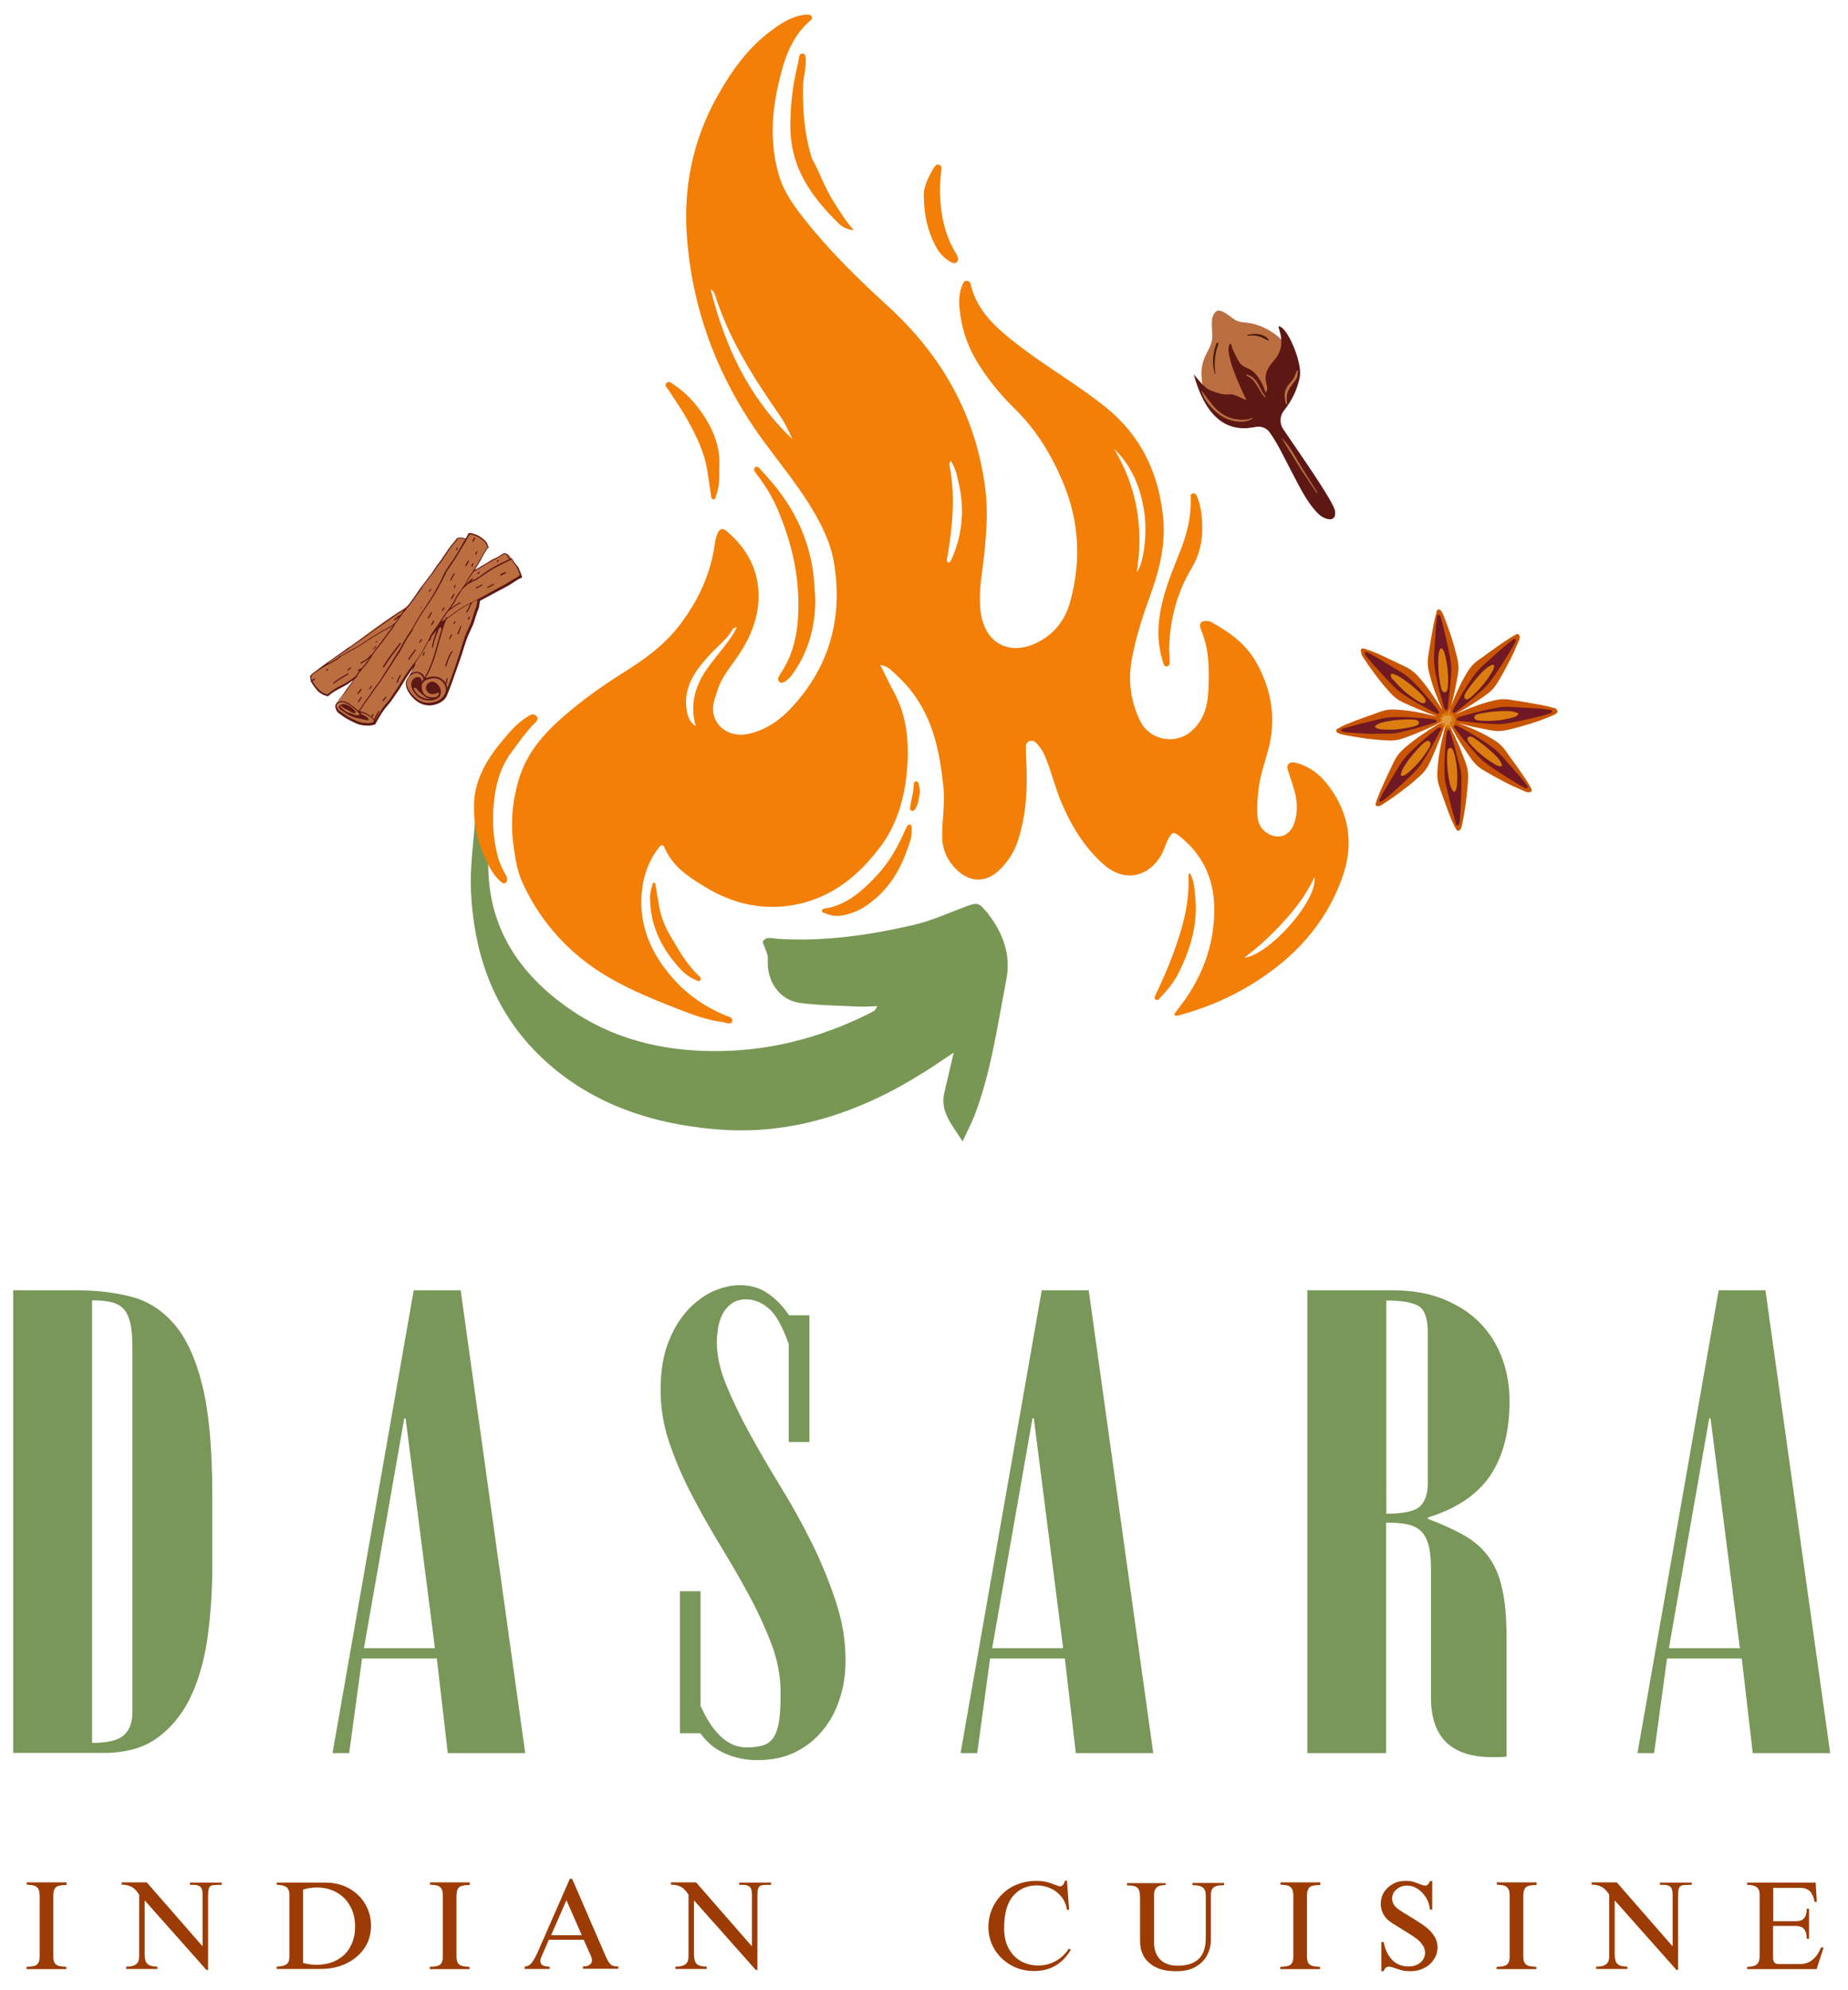 <?xml version="1.0" encoding="utf-8"?>
<!-- Generator: Adobe Illustrator 28.0.0, SVG Export Plug-In . SVG Version: 6.00 Build 0)  -->
<svg version="1.1" id="Layer_1" xmlns="http://www.w3.org/2000/svg" xmlns:xlink="http://www.w3.org/1999/xlink" x="0px" y="0px"
	 viewBox="0 0 976.2 1050.9" style="enable-background:new 0 0 976.2 1050.9;" xml:space="preserve">
<style type="text/css">
	.st0{clip-path:url(#SVGID_00000096060005891908111030000013624096735377473664_);}
	.st1{clip-path:url(#SVGID_00000062894065155288633230000013148789468245302456_);}
	.st2{clip-path:url(#SVGID_00000068639603992285449350000008373103680844037267_);}
	.st3{fill:#789754;}
	.st4{clip-path:url(#SVGID_00000128471021909166088120000008242036115648553644_);}
	.st5{fill:#F37F07;}
	.st6{fill:#799759;}
	.st7{fill:#9C3B03;}
	.st8{clip-path:url(#SVGID_00000077321737824513046740000001718074374650401982_);}
	.st9{clip-path:url(#SVGID_00000148652657477500594620000012141659463332810150_);}
	.st10{clip-path:url(#SVGID_00000155837797004765842500000009097661538919242369_);}
	.st11{clip-path:url(#SVGID_00000000938538253930725950000000446625560870574223_);}
	.st12{fill:#C95500;}
	.st13{clip-path:url(#SVGID_00000055669715594326140130000013363667585871378098_);}
	.st14{clip-path:url(#SVGID_00000064326335618219504460000000292570841038258055_);}
	.st15{clip-path:url(#SVGID_00000013193030719941503230000001397639133849276077_);}
	.st16{clip-path:url(#SVGID_00000065051048269656484200000013681585107502340766_);}
	.st17{fill:#4B0034;fill-opacity:0.7;}
	.st18{clip-path:url(#SVGID_00000062898954286869132450000003713691047298965889_);}
	.st19{clip-path:url(#SVGID_00000147190450251880145150000011221710700532114063_);}
	.st20{clip-path:url(#SVGID_00000158725971372149147840000010018357190085169063_);}
	.st21{clip-path:url(#SVGID_00000153673878434443341910000001632509211485872554_);}
	.st22{fill:#DB7E0F;}
	.st23{clip-path:url(#SVGID_00000086660798522406669620000009787744586520148361_);}
	.st24{clip-path:url(#SVGID_00000153677218521471877820000010869649287782625209_);}
	.st25{clip-path:url(#SVGID_00000032649987489227004380000004824507366476169880_);}
	.st26{clip-path:url(#SVGID_00000016045427358976680220000004852010472872089239_);}
	.st27{fill:#DB7E0F;fill-opacity:0.8;}
	.st28{clip-path:url(#SVGID_00000065757926644752536010000006512998345963969423_);}
	.st29{clip-path:url(#SVGID_00000006693314137390977830000001272942324574958248_);}
	.st30{clip-path:url(#SVGID_00000072983721247622683050000007873778260433471882_);}
	.st31{fill:#BB6F41;}
	.st32{fill:#5D1814;}
	.st33{clip-path:url(#SVGID_00000068677304970313913970000002722007514135644043_);}
	.st34{clip-path:url(#SVGID_00000049215550978747735270000008497313622185028776_);}
	.st35{clip-path:url(#SVGID_00000079443509923752488790000001726545001565834654_);}
	.st36{fill-rule:evenodd;clip-rule:evenodd;fill:#BB6F41;}
	.st37{clip-path:url(#SVGID_00000163771240133428591140000000361918338685416105_);}
	.st38{clip-path:url(#SVGID_00000125570902121249213510000015748414282985494145_);}
	.st39{clip-path:url(#SVGID_00000091734554334536048390000011959386866006460351_);}
	.st40{fill-rule:evenodd;clip-rule:evenodd;fill:#5D1814;}
	.st41{clip-path:url(#SVGID_00000104702292890756322750000015216880474948315034_);}
	.st42{clip-path:url(#SVGID_00000003790271490478528790000004726137148349085582_);}
	.st43{clip-path:url(#SVGID_00000141436644088440439990000006829410020607749533_);}
	.st44{clip-path:url(#SVGID_00000091009811836155004090000012750237253067001764_);}
	.st45{clip-path:url(#SVGID_00000061466611550569050100000014310842835588230588_);}
	.st46{clip-path:url(#SVGID_00000067946447349286265010000017276370248006137991_);}
	.st47{clip-path:url(#SVGID_00000157283150396115782580000002995334858974196910_);}
	.st48{clip-path:url(#SVGID_00000116219237495930584030000015082591747283760309_);}
	.st49{clip-path:url(#SVGID_00000176023853357763888480000000828289322861002403_);}
	.st50{clip-path:url(#SVGID_00000111183700191385026170000009893161482537991613_);}
	.st51{clip-path:url(#SVGID_00000063591604170258983780000012603116344387164554_);}
	.st52{clip-path:url(#SVGID_00000111896819292718897750000016766548486295874734_);}
	.st53{fill-rule:evenodd;clip-rule:evenodd;fill:#461B00;}
	.st54{clip-path:url(#SVGID_00000116219793313898050140000017124352726876865977_);}
	.st55{clip-path:url(#SVGID_00000078024481089855394280000011859483003032613510_);}
	.st56{clip-path:url(#SVGID_00000045581865682444073030000018195447213400841365_);}
	.st57{clip-path:url(#SVGID_00000105395550657944960050000009166632984176655551_);}
	.st58{clip-path:url(#SVGID_00000173163369853508152440000015565523261226103442_);}
	.st59{clip-path:url(#SVGID_00000078723813434943574340000013495932234853131142_);}
</style>
<g>
	<defs>
		<rect id="SVGID_1_" x="246.8" y="422.5" width="285.8" height="180.7"/>
	</defs>
	<clipPath id="SVGID_00000044867276514334377130000002784951693700328606_">
		<use xlink:href="#SVGID_1_"  style="overflow:visible;"/>
	</clipPath>
	<g style="clip-path:url(#SVGID_00000044867276514334377130000002784951693700328606_);">
		<g>
			<defs>
				
					<rect id="SVGID_00000142148470283042229220000006058571203128258474_" x="276.7" y="352.6" transform="matrix(0.735 -0.679 0.679 0.735 -239.572 398.423)" width="225.4" height="305.6"/>
			</defs>
			<clipPath id="SVGID_00000183228338663310725440000010212265131255866255_">
				<use xlink:href="#SVGID_00000142148470283042229220000006058571203128258474_"  style="overflow:visible;"/>
			</clipPath>
			<g style="clip-path:url(#SVGID_00000183228338663310725440000010212265131255866255_);">
				<g>
					<defs>
						
							<rect id="SVGID_00000053515612687615863560000016407321697489926544_" x="276.7" y="352.6" transform="matrix(0.735 -0.679 0.679 0.735 -239.572 398.423)" width="225.4" height="305.6"/>
					</defs>
					<clipPath id="SVGID_00000127022991017142395590000012460887156647660216_">
						<use xlink:href="#SVGID_00000053515612687615863560000016407321697489926544_"  style="overflow:visible;"/>
					</clipPath>
					<g style="clip-path:url(#SVGID_00000127022991017142395590000012460887156647660216_);">
						<path class="st3" d="M463.5,531.3c-3.7,0.1-6.8,0.3-9.9,0.2c-10.3-0.5-20.7-0.6-30.9-1.9c-11-1.4-17.9-11.7-17.1-23.1
							c0.2-2.8-1.7-5.8-2.7-9.1c1.5-3.2,4.8-1.9,7.5-1.7c24.5,1.6,48.5-1.8,72.2-7.3c9.1-2.1,17.7-6,26.5-9.3
							c6.9-2.6,7.8-3,12.4,2.8c8.2,10.5,12.8,22,10,35.9c-4.7,24.2-8,48.6-16.9,71.7c-1.5,3.8-3.4,7.3-6.1,13.2
							c-5.9-9.3-12.1-15.9-9.6-26c1.5-6.2,2.9-12.4,4.9-20.9c-6.4,4.3-10.8,7.3-15.3,10.1c-33.7,21.4-70.4,33.9-110.4,30.4
							c-36.4-3.1-70.3-14.9-96.5-42.4c-21.9-23.2-31.3-51.8-32.8-83c-0.6-12.5,1.2-25.2,2.2-37.7c0.3-3.2,1.9-6.4,2.9-9.6
							c0.9,0.1,1.8,0.1,2.7,0.2c0.9,4.5,2,9,2.5,13.6c0.3,2.9-0.3,5.8-0.6,8.7c-3.8,37.3,12,65.4,41.7,86.2
							c22.7,16,48.6,22.5,76.1,22.7c29,0.3,56.4-6.7,82.4-19.6c1.2-0.6,2.3-1.2,3.4-1.9C462.3,533.3,462.6,532.6,463.5,531.3z"/>
					</g>
				</g>
			</g>
		</g>
	</g>
</g>
<g>
	<defs>
		<rect id="SVGID_00000170239714876080120820000010618940058080521615_" x="250.1" y="7.7" width="463.2" height="532.8"/>
	</defs>
	<clipPath id="SVGID_00000145748008856836333670000017067350173703048125_">
		<use xlink:href="#SVGID_00000170239714876080120820000010618940058080521615_"  style="overflow:visible;"/>
	</clipPath>
	<g style="clip-path:url(#SVGID_00000145748008856836333670000017067350173703048125_);">
		<path class="st5" d="M465,351.1c2.5,5,4.7,9.7,7.1,14.1c6.9,12.7,8.2,26.4,7.1,40.5c-1.2,14.7-4.9,28.9-13.7,40.8
			c-11.3,15.3-25.5,27.2-44.8,31.1c-17.1,3.4-33.2-0.1-48.1-9.2c-7.1-4.3-14-8.6-18.7-15.6c-1-1.5-2-3.2-2.7-4.9
			c-1-2.2-1.9-2-3.2-0.3c-4.7,6-7.5,13-8.6,20.5c-2.8,19.2,4.1,35.3,16.8,49.3c7.4,8.2,16.4,14.3,26.6,18.6c1.6,0.7,4.5,1.2,4,3.2
			c-0.6,2.2-3.3,0.7-5,0.5c-8.2-1-15.9-3.9-23.6-6.9c-15.1-5.9-30.1-12-43.6-21.1c-16.9-11.5-29.7-26.5-38.3-45
			c-3-6.3-4.1-13.1-5-19.9c-1.7-11.9-0.7-23.6,2.7-35.1c4.2-14.2,13.5-24.7,24.4-34c9.4-8.1,19.4-15.3,29.9-21.9
			c11.4-7.1,22.4-14.8,30.7-25.7c9.9-13,16.6-27.3,18.7-43.6c0.2-1.5,0.7-3,1.2-4.5c1.1-2.8,2.7-3.5,5-1.5
			c11.1,9.4,17.3,21.3,16.8,35.9c-0.4,10.6-4.4,20.3-10.4,29.3c-3.9,5.8-8.7,11.2-11,18c-0.8,2.5-1.8,4.9-2.3,7.4
			c-2.2,11.1,7.3,18.6,17.9,16.5c9.9-2,17.6-7.7,24-14.8c19.7-21.6,26.4-47.4,21.6-76c-1.9-11-7.1-21-13-30.5
			c-7-11.1-15.2-21.3-23-31.8c-24.1-32.4-38.5-68.6-41.6-108.9c-2.1-26.7,3.1-52.1,16.5-75.6c6.9-12.2,14.9-23.5,26-32.3
			c5.3-4.1,10.7-8,17.3-9.5c1.3-0.3,2.7-0.5,4-0.5c0.8,0,1.7,0.2,2.1,1.1c0.5,1-0.2,1.6-0.8,2.1c-10.9,9.4-14.4,22.5-17.3,35.8
			c-3.3,15.3-3.7,30.7,0.8,46c2.7,9.1,8.4,16.7,14.2,24c13.1,16.5,28.2,31.1,43.7,45.3c28.2,25.9,46,57.2,51,95.5
			c1.6,11.9,0.7,23.6-0.5,35.4c-1,9-2.7,17.9-2.2,27c0.2,3.2,0.7,6.4,1.8,9.4c4.3,12.4,15.6,15.1,25.4,11.3
			c10.7-4.1,17.6-12.2,20.5-23.2c5.8-21.2,4.7-42.2-3.8-62.5c-6.1-14.6-14.1-27.9-25.6-39.1c-7.7-7.5-14.6-16-20.2-25.3
			c-5.2-8.7-8.1-18.2-9-28.2c-0.4-4.2,0-8.3,1.7-12.2c0.4-1,1-1.9,2.3-1.8c1.2,0.1,1.8,0.9,2,2c3.4,14.4,13.9,23.2,24.8,31.7
			c15.1,11.7,31.8,21.2,46.7,33.2c18.4,14.9,27.7,34.5,30.1,57.8c1.5,14.7-2.1,28.5-7,42c-4,10.9-7.5,22-9.6,33.5
			c-2,11.3-0.5,22.1,4.6,32.4c4.9,9.9,18.4,12.6,26.8,5.3c6.5-5.6,8.7-13.1,9.1-21.2c0.5-11.1,0.6-22.3-4-32.8
			c-1.2-2.9,0.4-4.7,3.5-4.3c0.7,0.1,1.5,0.2,2.1,0.6c9.6,5.3,18.3,11.5,23.9,21.6c7.3,13.2,10,27,7.1,41.7
			c-1.5,7.5-4.5,14.7-5.7,22.3c-0.8,5.4-1.3,10.7-1,16.1c0.2,3.8,1.4,7.1,4.7,9.4c5.9,4.1,12.3,2.1,14.7-4.7
			c2.2-6.2,1.7-12.5-0.2-18.7c-0.9-2.9-1.9-5.7-2.8-8.6c-0.5-1.5-1.1-3.1,0.3-4.4c1.3-1.1,3-0.6,4.5-0.2c8.3,2.5,14.1,8.1,18.7,15.2
			c9.3,14.2,10.6,29.5,4.9,45.3c-9,25.1-26.2,43.2-48.7,56.8c-10.7,6.4-22,11.3-33.9,14.8c-1.5,0.5-3,0.9-4.5,1.2
			c-0.4,0.1-1.1,0-1.4-0.3c-0.4-0.4,0.1-0.9,0.4-1.4c1.9-2.5,3.8-4.9,5.6-7.5c9.9-14.5,15.2-30.5,14.9-48
			c-0.2-15.4-6.3-28.2-18.6-37.8c-2.7-2.1-3.5-2-5.3,1.1c-1.7,2.9-2.4,6.2-4.1,9.1c-7.1,12.2-19.9,14.3-30.5,4.9
			c-10.4-9.3-17.3-20.8-22.6-33.6c-3.2-7.8-5.1-16-8.4-23.8c-1-2.4-2.5-4.5-4.3-6.5c-1.1-1.2-2.4-1.7-3.9-1.1
			c-1.5,0.5-1.8,1.9-1.8,3.3c0,2.3,0.1,4.6,0.2,6.8c0.8,14.2,0.1,28.2-4.2,41.9c-2,6.3-5.4,11.7-10.2,16.2
			c-6.5,6.2-14.5,6.5-21.3,0.6c-5.4-4.8-8.6-10.8-8.7-18.3c-0.1-8.6,1.5-17.2,0.7-25.8c-1.8-18.2-5.2-35.8-16.7-50.8
			c-3.2-4.2-7-7.9-11-11.5C469.5,352.7,467.7,351.6,465,351.1z M418.6,231.9c-0.6-1.3-1-2.2-1.4-3c-1.7-3.6-3.5-7.1-5.8-10.3
			c-13.6-19.5-26.3-39.6-33.6-62.6c-0.4-1.1-0.7-2.3-2.4-3.2C383,183.1,395.5,209.9,418.6,231.9z M502.3,243.4
			c-1,1.1-0.8,1.8-0.7,2.5c3.1,16,1.6,32-1.1,47.9c-0.2,1.1-0.8,2.7,0.3,3.1c1.3,0.5,1.5-1.3,2.1-2.2c0.2-0.3,0.3-0.8,0.5-1.1
			c5.2-12.7,6.1-25.7,2.9-39C505.5,250.7,504.6,246.9,502.3,243.4z M588.5,237c12.1,20.1,15.7,41.8,12,65c3.3-3.3,5.7-19.2,4-31.2
			C602.7,258,598.1,246.2,588.5,237z M389.2,331.2c-1.8,0.3-2.2,1-2.5,1.5c-2,3.6-5,6.3-7.9,9.1c-3.6,3.5-7.1,7.3-10.1,11.4
			c-4.2,5.8-6.9,12.3-6.2,19.8c0.4,3.9,1,7.7,5,10.4c-3.4-12.2,0.1-22.4,7.1-31.8c2.4-3.2,5-6.4,7.5-9.6
			C384.6,338.8,387.2,335.5,389.2,331.2z M694.4,463c-4.2,9.2-9.9,16.6-16.2,23.5c-6.3,7-13.1,13.3-20.9,19.2
			C669.6,504.7,696.1,476.1,694.4,463z M430,306.2c-1.8-19.4-9.4-36.2-21.8-51c-2.2-2.6-4.5-5.2-6.8-7.7c-0.6-0.7-1.5-1.5-2.4-0.8
			c-1.2,0.8-0.5,1.9,0,2.7c0.7,1.1,1.4,2,2.2,3c3.8,5.1,7,10.6,9.5,16.4c8,18.6,12.2,37.8,10.8,58.2c-0.7,10-3.1,19.2-8.5,27.6
			c-0.6,0.9-1.1,1.8-1.6,2.7c-0.4,0.9-0.6,1.8,0.2,2.6c0.9,0.9,1.9,0.7,2.9,0.1c1.8-1.1,3.2-2.7,4.4-4.4
			c8.3-11.7,11.7-24.8,11.8-38.9C430.4,313.2,430.3,309.7,430,306.2z M258.7,458c1.5,2.8,3.4,5.5,5.9,7.6c0.7,0.6,1.5,1.2,2.5,0.6
			c0.9-0.5,0.7-1.4,0.7-2.3c0-1.1-0.7-1.9-1.2-2.9c-1.7-3.1-3.1-6.3-3.9-9.8c-2.2-8.7-2.7-17.6-1.9-26.5c0.9-10.1,3.4-19.6,9.6-27.8
			c4-5.3,7.7-10.8,12.5-15.5c0.9-0.9,1.5-1.9,0.7-3c-0.8-1.1-2-1.5-3.4-0.9c-0.7,0.3-1.4,0.8-2.1,1.3c-5.3,3.3-9.2,8.1-13.1,12.8
			c-8.9,10.5-14.9,22.2-14.6,34.6C250.3,438.8,253.7,448.6,258.7,458z M632.4,262.3c-0.4-1-1-2-2.2-1.8c-1.5,0.2-1.2,1.5-1.2,2.5
			c0.3,9.8-2,19.1-5.6,28.1c-5.5,13.8-11.4,27.6-11.5,43c0,5.5,1,10.7,2.5,15.8c0.3,1,0.8,2.2,2,2c1.5-0.2,1.5-1.5,1.5-2.7
			c0-2.6-0.4-5.2-0.3-7.8c0.6-14.7,4.2-28.7,11.9-41.4c4-6.7,5.6-14,5.6-20.7C635.1,272.9,634.5,267.5,632.4,262.3z M440.3,106.4
			c-4.6-7.1-7.2-15.2-11.3-22.5c-0.2-0.3-0.3-0.6-0.3-0.9c-3.8-12.2-4.7-24.7-4.5-37.4c0.1-5,1.8-9.8,1.4-14.8
			c-0.1-1.2-0.2-2.4-1.6-2.5c-1.3-0.1-1.8,1-1.9,2.1c-0.7,4.1-1.8,8.1-2.5,12.1c-1.4,7.6-2,15.4-2.1,23.2
			c-0.1,6.2,0.8,12.3,2.5,18.1c4.1,13.5,12.9,24.2,22.8,34c2,2,4.4,3.3,8.2,3.8C446.5,116.4,443.5,111.4,440.3,106.4z M372.5,220.6
			c-4.4-7-9.9-13.1-16.8-17.7c-1-0.7-2.5-1.9-3.6-0.7c-1.3,1.3,0.2,2.5,0.9,3.5c3.1,4.9,6.5,9.6,9.4,14.7
			c5.2,9.1,9.9,18.5,11.4,29.1c0.6,4.1,1.2,8.2,1.8,12.3c0.1,0.8,0.3,1.8,1.3,1.9c1.1,0.1,1-1.1,1.3-1.8c1.7-4.5,1.9-9.1,1.7-14.2
			C380.8,238.1,377.8,229,372.5,220.6z M481.6,437.6c-0.1-0.9,0.2-2.1-1.1-2.2c-1-0.1-1.3,0.8-1.7,1.5c-0.2,0.4-0.3,0.8-0.5,1.1
			c-3.8,8.6-8.2,16.8-14.6,23.7c-6.3,6.8-12.9,13.2-21.9,16.5c-1.7,0.6-3.5,1.2-5.4,1.4c-0.9,0.1-2.1,0.3-2.2,1.3
			c-0.1,1,1.1,1.1,1.8,1.4c2.6,1,5.3,1.7,8.2,1.2c5.2-0.8,9.9-2.8,14.2-5.8c10.1-7.2,16.6-17,20.6-28.5c1.2-3.3,2.7-6.5,2.5-10.4
			C481.6,438.6,481.7,438.1,481.6,437.6z M494,129.5c1.9,3.8,4.6,6.9,8.4,8.9c1,0.5,2,0.9,2.9,0.1c1-0.8,0.9-2,0.5-3.1
			c-0.3-0.7-0.7-1.3-1-1.9c-5.6-9.3-7.8-19.6-8.2-30.3c-0.2-4.6,0.1-9.1,0.7-13.7c0.2-1.1-0.1-2.1-1.3-2.5c-1.2-0.4-1.9,0.4-2.5,1.3
			c-3.3,5.4-5.9,11-5.5,15.7C488.2,114.2,490.2,122.1,494,129.5z M627.9,461.7c-0.1,0.5-0.1,1-0.1,1.5c0.6,14.7-3.6,28.5-8.7,42.1
			c-2.5,6.7-5.5,13.2-8.5,19.7c-0.4,0.9-1.2,2-0.1,2.8c1.2,0.9,1.9-0.5,2.5-1.1c3.7-3.9,7.2-8.1,9.6-13c6.5-12.9,10.4-26.5,8.7-41.1
			c-0.4-3.9-0.6-7.9-2.8-11.6C628.1,461.4,627.9,461.5,627.9,461.7z M359.4,511.7c2.2,2.4,5,4.4,8.1,5.8c0.9,0.4,1.8,1,2.5-0.1
			c0.6-0.9-0.2-1.5-0.8-2.1c-6.6-6.1-10.8-13.9-15.3-21.5c-3-5.1-5-10.5-5.9-16.3c-0.6-3.4-1.1-6.7-1.7-10.1
			c-0.1-0.5-0.1-1.2-0.6-1.3c-0.9-0.2-0.9,0.6-1.1,1.2c-0.8,2.6-1.4,5.2-1.2,7.3C343.6,489.7,350,501.4,359.4,511.7z M485.5,414.9
			c-0.2-1-0.3-2.4-1.6-2.3c-1.3,0.1-1.3,1.5-1.3,2.5c0,3.6-1.3,6.9-1.7,10.4c-0.1,1-0.7,2.2,0.7,2.6c1.3,0.4,1.8-0.8,2.3-1.7
			c1.4-2.6,1.6-5.5,2.1-8.7C485.8,417,485.8,415.9,485.5,414.9z"/>
	</g>
</g>
<g>
	<g transform="translate(134.839, 601.905)">
		<g>
			<path class="st6" d="M-86.2,318.4c8.1,0,13.7-1.3,16.7-4c3.1-2.7,4.6-6.8,4.6-12.2V109.5c0-5.6-0.4-10-1.2-13.2
				c-0.8-3.1-2-5.6-3.7-7.3c-1.7-1.7-3.9-2.8-6.6-3.4c-2.7-0.6-6-0.9-9.8-0.9V318.4z M-127.7,79.4H-95c10.8,0,20.6,1.1,29.4,3.4
				c8.8,2.2,16.4,7.1,22.8,14.5c6.4,7.4,11.4,18.3,14.9,32.6c3.5,14.3,5.2,33.5,5.2,57.6v37.5c0,11.9-0.7,23.8-2.2,35.5
				c-1.5,11.7-4.2,22.3-8.3,31.6c-4.1,9.4-9.9,17-17.4,22.8c-7.5,5.9-17.4,8.8-29.6,8.8h-47.7V79.4z"/>
		</g>
	</g>
</g>
<g>
	<g transform="translate(229.948, 601.905)">
		<g>
			<path class="st6" d="M13.4,79.4l34.1,244.4H6.6l-5.8-50h-39.5l-6.8,50h-8.8l42.9-244.4H13.4z M-37.7,268.4h37.5L-15.7,147h-0.7
				L-37.7,268.4z"/>
		</g>
	</g>
</g>
<g>
	<g transform="translate(325.057, 601.905)">
		<g>
			<path class="st6" d="M34.1,238.3H45v60.5c6.5,14.6,14.6,22,24.3,22c3.6,0,6.6-0.4,9-1.2c2.4-0.8,4.2-2.3,5.6-4.6
				c1.3-2.2,2.2-5.2,2.7-8.9c0.5-3.7,0.7-8.5,0.7-14.4c0-8.3-1.6-16.7-4.7-25.2c-3.2-8.4-7.1-17-11.8-25.7
				c-4.7-8.7-9.8-17.5-15.2-26.4c-5.4-8.9-10.5-17.8-15.2-26.9c-4.7-9-8.7-18.2-11.8-27.4c-3.2-9.2-4.7-18.6-4.7-28
				c0-9.7,1.3-18,4-25c2.7-7,6.1-12.7,10.3-17.2c4.2-4.5,8.7-7.8,13.5-10c4.9-2.1,9.5-3.2,14-3.2c5.9,0,10.9,1.5,15.2,4.6
				c4.3,3,7.9,6.8,10.8,11.3h10.8v66.9H91.6v-51.7c-3.4-9.5-6.9-15.8-10.7-18.9c-3.7-3.1-7.6-4.7-11.7-4.7c-3.2,0-5.7,0.7-7.8,2.2
				c-2,1.5-3.6,3.3-4.7,5.4c-1.1,2.1-1.9,4.6-2.4,7.3c-0.4,2.7-0.7,5.3-0.7,7.8c0,7,1.7,14.6,5.1,22.8c3.4,8.2,7.5,16.8,12.5,25.8
				c5,9,10.4,18.4,16.4,28.1c6,9.7,11.4,19.6,16.4,29.7s9.1,20.3,12.5,30.6c3.4,10.2,5.1,20.5,5.1,30.9c0,7.2-1,14-3.1,20.3
				c-2,6.3-5,11.9-9,16.7c-3.9,4.8-8.8,8.7-14.5,11.5c-5.7,2.8-12.4,4.2-20.1,4.2c-5.9,0-11.4-1.1-16.7-3.4
				c-5.3-2.2-9.7-5.8-13.3-10.8H34.1V238.3z"/>
		</g>
	</g>
</g>
<g>
	<g transform="translate(409.905, 601.905)">
		<g>
			<path class="st6" d="M165.2,79.4l34.1,244.4h-40.9l-5.8-50h-39.5l-6.8,50h-8.8l42.9-244.4H165.2z M114.2,268.4h37.5L136.2,147
				h-0.7L114.2,268.4z"/>
		</g>
	</g>
</g>
<g>
	<g transform="translate(505.013, 601.905)">
		<g>
			<path class="st6" d="M250.9,226.4c0-5.4-0.5-9.7-1.4-12.8c-0.9-3.2-2.3-5.6-4.2-7.3c-1.9-1.7-4.3-2.8-7.3-3.4
				c-2.9-0.6-6.5-0.8-10.8-0.8v121.7h-41.6V79.4H230c10.8,0,20.2,1.6,28,4.9c7.9,3.3,14.4,7.6,19.4,13c5.1,5.4,8.8,11.6,11.3,18.6
				c2.5,7,3.7,14.3,3.7,22c0,16-3.4,29.1-10.1,39.2c-6.8,10.1-17.8,17.6-33.1,22.3v0.7c7.2,2.7,13.5,5.5,18.8,8.5
				c5.3,2.9,9.6,6.6,13,11.1c3.4,4.5,5.9,10.1,7.4,16.9c1.6,6.8,2.4,15.2,2.4,25.4v63.6c-1.1,0.2-2.4,0.3-3.7,0.3
				c-1.3,0-2.7,0-4.1,0c-21.4,0-32.1-10.5-32.1-31.4V226.4z M227.2,197.4c9.2,0,15.2-1.3,17.9-3.9c2.7-2.6,4.1-6.6,4.1-12v-80.1
				c0-7.4-1.8-12.1-5.2-13.9c-3.5-1.8-9-2.7-16.7-2.7V197.4z"/>
		</g>
	</g>
</g>
<g>
	<g transform="translate(603.787, 601.905)">
		<g>
			<path class="st6" d="M328.8,79.4L363,323.8h-40.9l-5.8-50h-39.5l-6.8,50h-8.8l42.9-244.4H328.8z M277.8,268.4h37.5L299.8,147
				h-0.7L277.8,268.4z"/>
		</g>
	</g>
</g>
<g>
	<g transform="translate(146.539, 663.755)">
		<g>
			<path class="st7" d="M-111.5,331.6c-1.9,0-3.3,0.2-4.3,0.5c-1,0.3-1.6,0.9-2,1.8c-0.4,0.8-0.6,2.1-0.6,3.7v31.7
				c0,1.5,0.2,2.6,0.7,3.4c0.5,0.8,1.2,1.3,2.2,1.6c1,0.3,2.3,0.4,4,0.5v1.2h-21v-1.2c1.8-0.1,3.1-0.2,4.1-0.5
				c1-0.3,1.7-0.8,2.1-1.6c0.5-0.8,0.7-2,0.7-3.5v-31.7c0-1.6-0.2-2.9-0.6-3.7c-0.4-0.8-1.1-1.4-2-1.8c-1-0.3-2.4-0.5-4.2-0.6v-1.2
				h21V331.6z"/>
		</g>
	</g>
</g>
<g>
	<g transform="translate(174.524, 663.755)">
		<g>
			<path class="st7" d="M-67.5,364v-27.4c0-2-0.4-3.3-1.1-4c-0.7-0.7-2-1.1-3.9-1.1h-1.7v-1.2h16.8v1.2h-1.4c-1.8,0-3.1,0.1-3.8,0.3
				c-0.7,0.2-1.3,0.7-1.6,1.6c-0.3,0.8-0.4,2.1-0.4,4v39h-0.9l-32.6-36.7v28.5c0,2.5,0.5,4.2,1.5,5.1c1,0.9,2.7,1.4,5.2,1.4v1.2
				h-16.5v-1.2h0.4c2.1,0,3.7-0.4,4.8-1.2c1.1-0.8,1.7-2.2,1.7-4.3v-32.5c-1.2-1.9-2.5-3.3-3.9-4.1c-1.5-0.8-3.3-1.2-5.4-1.2v-1.2
				H-97L-67.5,364z"/>
		</g>
	</g>
</g>
<g>
	<g transform="translate(218.279, 663.755)">
		<g>
			<path class="st7" d="M-22.3,353.1c0,4.6-1.2,8.6-3.6,12c-2.4,3.5-5.6,6.1-9.6,8c-4,1.9-8.4,2.8-13.2,2.8h-23.4v-1.2
				c2.4-0.1,4.1-0.5,5.1-1.2c1.1-0.7,1.6-2.2,1.6-4.3v-32.3c0-2.1-0.6-3.6-1.7-4.3c-1.1-0.7-2.8-1.1-5-1.1v-1.2h25.4
				c5.1,0,9.5,1.1,13.2,3.3c3.7,2.2,6.5,5,8.4,8.5C-23.2,345.5-22.3,349.2-22.3,353.1z M-58.2,334v38.7c2.2,0.7,4.6,1,7.1,1
				c4.1,0,7.7-0.8,10.8-2.5c3.1-1.7,5.5-4,7.1-7.1c1.7-3.1,2.5-6.6,2.5-10.5c0-4-0.8-7.5-2.5-10.7c-1.7-3.1-4-5.6-7.1-7.3
				c-3.1-1.8-6.6-2.7-10.6-2.7C-53.5,332.9-56,333.3-58.2,334z"/>
		</g>
	</g>
</g>
<g>
	<g transform="translate(262.035, 663.755)">
		<g>
			<path class="st7" d="M-14,331.6c-1.9,0-3.3,0.2-4.3,0.5c-1,0.3-1.6,0.9-2,1.8c-0.4,0.8-0.6,2.1-0.6,3.7v31.7
				c0,1.5,0.2,2.6,0.7,3.4c0.5,0.8,1.2,1.3,2.2,1.6c1,0.3,2.3,0.4,4,0.5v1.2h-21v-1.2c1.8-0.1,3.1-0.2,4.1-0.5
				c1-0.3,1.7-0.8,2.1-1.6c0.5-0.8,0.7-2,0.7-3.5v-31.7c0-1.6-0.2-2.9-0.6-3.7c-0.4-0.8-1.1-1.4-2-1.8c-1-0.3-2.4-0.5-4.2-0.6v-1.2
				h21V331.6z"/>
		</g>
	</g>
</g>
<g>
	<g transform="translate(290.02, 663.755)">
		<g>
			<path class="st7" d="M-6,367.1l17-38.8h1.2l17.9,41.3c0.7,1.5,1.3,2.6,1.9,3.3c0.6,0.7,1.2,1.2,1.9,1.4c0.7,0.2,1.6,0.3,2.7,0.3
				v1.2H17.9v-1.2c1.6,0,2.8-0.3,3.6-0.9c0.8-0.6,1.2-1.4,1.2-2.3c0-0.8-0.3-1.9-0.9-3.1l-3.5-7.8H-0.1l-3.8,8.7
				c-0.4,0.9-0.7,1.7-0.7,2.4c0,2.1,1.6,3.1,4.9,3.1v1.2h-13.2v-1.2c1.1-0.1,2-0.4,2.7-1c0.7-0.5,1.3-1.3,1.9-2.2
				C-7.7,370.6-6.9,369.1-6,367.1z M17.3,358.1l-8.1-18.5l-8.1,18.5H17.3z"/>
		</g>
	</g>
</g>
<g>
	<g transform="translate(331.903, 663.755)">
		<g>
			<path class="st7" d="M65.3,364v-27.4c0-2-0.4-3.3-1.1-4c-0.7-0.7-2-1.1-3.9-1.1h-1.7v-1.2h16.8v1.2h-1.4c-1.8,0-3.1,0.1-3.8,0.3
				c-0.7,0.2-1.3,0.7-1.6,1.6c-0.3,0.8-0.4,2.1-0.4,4v39h-0.9l-32.6-36.7v28.5c0,2.5,0.5,4.2,1.5,5.1c1,0.9,2.7,1.4,5.2,1.4v1.2
				H24.9v-1.2h0.4c2.1,0,3.7-0.4,4.8-1.2c1.1-0.8,1.7-2.2,1.7-4.3v-32.5c-1.2-1.9-2.5-3.3-3.9-4.1c-1.5-0.8-3.3-1.2-5.4-1.2v-1.2
				h13.3L65.3,364z"/>
		</g>
	</g>
</g>
<g>
	<g transform="translate(375.668, 663.755)">
	</g>
</g>
<g>
	<g transform="translate(398.792, 663.755)">
	</g>
</g>
<g>
	<g transform="translate(421.926, 663.755)">
		<g>
			<path class="st7" d="M125.3,329.4c2.2,0,4.1,0.2,5.7,0.6c1.6,0.4,3.2,1,4.7,1.6c1.2,0.5,2,0.7,2.4,0.7c0.5,0,1-0.3,1.5-0.8
				c0.5-0.6,0.8-1.3,1-2.2h1.1l1.1,15.4h-1.1c-0.4-2.7-1.4-5-3-7c-1.6-2-3.5-3.4-5.8-4.4c-2.3-1-4.7-1.5-7.2-1.5
				c-5.2,0-9.3,1.9-12.5,5.6c-3.1,3.7-4.7,9.3-4.7,16.8c0,4.4,0.8,8.1,2.5,11.1c1.7,3,3.9,5.2,6.7,6.7c2.8,1.4,5.7,2.1,8.9,2.1
				c3.2,0,6.3-0.8,9.2-2.4c2.9-1.6,5.2-3.8,6.9-6.6l1,0.7c-4.4,7.5-10.9,11.2-19.4,11.2c-4.4,0-8.5-1-12.2-3.1
				c-3.7-2.1-6.6-4.9-8.7-8.4c-2.1-3.6-3.2-7.4-3.2-11.7c0-4.5,1.1-8.6,3.3-12.3c2.2-3.7,5.2-6.7,9-8.9
				C116.6,330.5,120.8,329.4,125.3,329.4z"/>
		</g>
	</g>
</g>
<g>
	<g transform="translate(461.937, 663.755)">
		<g>
			<path class="st7" d="M153.9,331.6c-1.5,0-2.7,0.2-3.5,0.5c-0.9,0.3-1.5,0.8-2,1.6c-0.5,0.8-0.7,1.9-0.7,3.4v25.2
				c0,3.4,1,6.2,3.1,8.5c2.1,2.2,5.2,3.4,9.4,3.4c4.9,0,8.6-1.2,11.1-3.6c2.5-2.4,3.7-6.1,3.7-10.9v-22.6c0-2-0.5-3.4-1.6-4.2
				c-1-0.8-2.6-1.2-4.6-1.2H168v-1.2h16.7v1.2c-1.7,0-3,0.1-4,0.4c-1,0.3-1.8,0.8-2.3,1.6c-0.5,0.8-0.7,2-0.7,3.5v23.3
				c0,3-0.7,5.7-2,8.2c-1.3,2.5-3.4,4.5-6.1,6.1c-2.7,1.6-6.1,2.3-10.2,2.3c-4.7,0-8.4-0.8-11.2-2.3c-2.8-1.5-4.8-3.5-6.1-5.8
				c-1.2-2.4-1.8-4.9-1.8-7.7v-22.4c0-2-0.2-3.4-0.5-4.4c-0.3-1-1-1.7-1.9-2.1c-0.9-0.4-2.2-0.6-4-0.6h-0.5v-1.2h20.4V331.6z"/>
		</g>
	</g>
</g>
<g>
	<g transform="translate(505.692, 663.755)">
		<g>
			<path class="st7" d="M191.6,331.6c-1.9,0-3.3,0.2-4.3,0.5c-1,0.3-1.6,0.9-2,1.8c-0.4,0.8-0.6,2.1-0.6,3.7v31.7
				c0,1.5,0.2,2.6,0.7,3.4c0.5,0.8,1.2,1.3,2.2,1.6c1,0.3,2.3,0.4,4,0.5v1.2h-21v-1.2c1.8-0.1,3.1-0.2,4.1-0.5
				c1-0.3,1.7-0.8,2.1-1.6c0.5-0.8,0.7-2,0.7-3.5v-31.7c0-1.6-0.2-2.9-0.6-3.7c-0.4-0.8-1.1-1.4-2-1.8c-1-0.3-2.4-0.5-4.2-0.6v-1.2
				h21V331.6z"/>
		</g>
	</g>
</g>
<g>
	<g transform="translate(533.677, 663.755)">
		<g>
			<path class="st7" d="M208.7,329.4c1.5,0,2.8,0.1,3.9,0.4c1.1,0.3,2.2,0.7,3.4,1.2c0.6,0.2,1.1,0.4,1.7,0.6
				c0.6,0.2,1.1,0.3,1.5,0.3c1.1,0,1.9-0.8,2.5-2.4h1.2v15.1h-1.2c-0.2-2.3-0.9-4.5-2.1-6.4c-1.2-1.9-2.6-3.4-4.4-4.6
				c-1.8-1.1-3.6-1.7-5.6-1.7c-2.2,0-4,0.7-5.6,2c-1.5,1.3-2.3,2.9-2.3,4.8c0,2.2,1.1,4.1,3.2,5.6c1.5,1.1,3.6,2.4,6.3,4
				c2.4,1.5,4.4,2.7,6,3.8c1.6,1.1,3.1,2.2,4.4,3.5c1.2,1.2,2.2,2.6,3,4.1c0.7,1.5,1.1,3.1,1.1,4.8c0,2.2-0.6,4.4-1.9,6.3
				c-1.2,1.9-2.9,3.5-5.1,4.6c-2.2,1.1-4.5,1.7-7.1,1.7c-1.7,0-3.1-0.1-4.4-0.4c-1.3-0.3-2.6-0.7-3.9-1.2c-1.5-0.5-2.6-0.8-3.4-0.8
				c-1.2,0-2.1,0.8-2.7,2.4h-1.2v-15.4h1.2c0.8,3.9,2.3,7.1,4.5,9.4c2.2,2.3,5.1,3.5,8.7,3.5c2.5,0,4.6-0.7,6.2-2
				c1.6-1.4,2.5-3.1,2.5-5.2c0-1.1-0.2-2.1-0.6-2.9c-0.4-0.9-1.1-1.8-2-2.9c-0.8-0.9-2-1.8-3.6-2.9c-1.5-1-3.6-2.3-6.2-3.9
				c-2.2-1.3-3.8-2.4-5-3.1c-1.2-0.8-2-1.5-2.6-2c-2.2-2.3-3.4-5.1-3.4-8.3c0-2.2,0.6-4.2,1.7-6c1.1-1.8,2.7-3.2,4.6-4.3
				C204,329.9,206.2,329.4,208.7,329.4z"/>
		</g>
	</g>
</g>
<g>
	<g transform="translate(567.675, 663.755)">
		<g>
			<path class="st7" d="M243.9,331.6c-1.9,0-3.3,0.2-4.3,0.5c-1,0.3-1.6,0.9-2,1.8c-0.4,0.8-0.6,2.1-0.6,3.7v31.7
				c0,1.5,0.2,2.6,0.7,3.4c0.5,0.8,1.2,1.3,2.2,1.6c1,0.3,2.3,0.4,4,0.5v1.2h-21v-1.2c1.8-0.1,3.1-0.2,4.1-0.5
				c1-0.3,1.7-0.8,2.1-1.6c0.5-0.8,0.7-2,0.7-3.5v-31.7c0-1.6-0.2-2.9-0.6-3.7c-0.4-0.8-1.1-1.4-2-1.8c-1-0.3-2.4-0.5-4.2-0.6v-1.2
				h21V331.6z"/>
		</g>
	</g>
</g>
<g>
	<g transform="translate(595.66, 663.755)">
		<g>
			<path class="st7" d="M287.9,364v-27.4c0-2-0.4-3.3-1.1-4c-0.7-0.7-2-1.1-3.9-1.1h-1.7v-1.2H298v1.2h-1.4c-1.8,0-3.1,0.1-3.8,0.3
				c-0.7,0.2-1.3,0.7-1.6,1.6c-0.3,0.8-0.4,2.1-0.4,4v39h-0.9l-32.6-36.7v28.5c0,2.5,0.5,4.2,1.5,5.1c1,0.9,2.7,1.4,5.2,1.4v1.2
				h-16.5v-1.2h0.4c2.1,0,3.7-0.4,4.8-1.2c1.1-0.8,1.7-2.2,1.7-4.3v-32.5c-1.2-1.9-2.5-3.3-3.9-4.1c-1.5-0.8-3.3-1.2-5.4-1.2v-1.2
				h13.3L287.9,364z"/>
		</g>
	</g>
</g>
<g>
	<g transform="translate(639.416, 663.755)">
		<g>
			<path class="st7" d="M320.3,340.5h-1.2c-0.4-2.5-1.3-4.4-2.4-5.6c-1.2-1.2-2.9-1.8-5-1.8h-14.4v17.6h11.8c2.1,0,3.6-0.5,4.5-1.6
				c0.9-1.1,1.4-2.7,1.4-5h1.2V360h-1.2c0-2.3-0.5-4-1.4-5.1c-0.9-1.1-2.4-1.7-4.7-1.7h-11.7v16.7c0,2.3,0.9,3.4,2.7,3.4h11.7
				c2.4,0,4.6-0.7,6.4-2.2c1.9-1.5,3.4-3.7,4.5-6.5h1.4l-3.7,11.4h-36.7v-1.2c2.3,0,4-0.4,5-1.2c1-0.8,1.6-2.2,1.6-4.4v-32.7
				c0-1.8-0.5-3-1.6-3.8c-1-0.8-2.7-1.2-5-1.2v-1.2h36.2L320.3,340.5z"/>
		</g>
	</g>
</g>
<g>
	<defs>
		<rect id="SVGID_00000163038136680214429240000001399354191948620176_" x="704.1" y="321.1" width="119.9" height="118"/>
	</defs>
	<clipPath id="SVGID_00000109023644483269434420000005619763682944733341_">
		<use xlink:href="#SVGID_00000163038136680214429240000001399354191948620176_"  style="overflow:visible;"/>
	</clipPath>
	<g style="clip-path:url(#SVGID_00000109023644483269434420000005619763682944733341_);">
		<g>
			<defs>
				
					<rect id="SVGID_00000113339600813160869320000009210048476198915240_" x="705.5" y="321.5" transform="matrix(0.996 -8.964621e-02 8.964621e-02 0.996 -31.009 70.041)" width="117.5" height="117.6"/>
			</defs>
			<clipPath id="SVGID_00000098192595376834626240000012247379497047398829_">
				<use xlink:href="#SVGID_00000113339600813160869320000009210048476198915240_"  style="overflow:visible;"/>
			</clipPath>
			<g style="clip-path:url(#SVGID_00000098192595376834626240000012247379497047398829_);">
				<g>
					<defs>
						
							<rect id="SVGID_00000062879730698731072390000006363375205176725432_" x="705.5" y="321.5" transform="matrix(0.996 -8.964621e-02 8.964621e-02 0.996 -31.009 70.041)" width="117.5" height="117.6"/>
					</defs>
					<clipPath id="SVGID_00000116942111620198668270000004323449422470539397_">
						<use xlink:href="#SVGID_00000062879730698731072390000006363375205176725432_"  style="overflow:visible;"/>
					</clipPath>
					<g style="clip-path:url(#SVGID_00000116942111620198668270000004323449422470539397_);">
						<g>
							<defs>
								
									<rect id="SVGID_00000176724333151361812280000011652204726824990130_" x="705.5" y="321.5" transform="matrix(0.996 -8.964621e-02 8.964621e-02 0.996 -31.009 70.041)" width="117.5" height="117.6"/>
							</defs>
							<clipPath id="SVGID_00000124151492001364264820000004203462902143135374_">
								<use xlink:href="#SVGID_00000176724333151361812280000011652204726824990130_"  style="overflow:visible;"/>
							</clipPath>
							<g style="clip-path:url(#SVGID_00000124151492001364264820000004203462902143135374_);">
								<path class="st12" d="M775.2,406.2c0.4,2.2,0.4,4.4,0.2,6.7c-0.1,2.1-0.3,4.1-0.5,6.2c-0.4,3.6-0.9,7.2-1.5,10.8
									c-0.3,1.8-0.7,3.5-1,5.3c-0.2,0.8-0.3,1.6-0.7,2.3c-0.3,0.5-0.7,1.1-1.2,1.2c-0.1,0-0.2,0-0.3,0c0.1,0-0.1,0-0.1,0
									c-0.1,0-0.1,0-0.1,0c-0.1-0.1-0.2-0.1-0.3-0.2c-0.2-0.2-0.3-0.3-0.4-0.5c-0.1-0.2-0.3-0.4-0.3-0.6c0,0-0.1-0.1-0.1-0.1
									c-0.1-0.1-0.1-0.2-0.2-0.3c-0.2-0.4-0.4-0.8-0.6-1.2c-0.4-0.8-0.7-1.6-1.1-2.3c-0.7-1.8-1.4-3.5-2.1-5.3
									c-1.3-3.5-2.5-7.1-3.8-10.6c-0.7-2-1.5-4.1-1.7-6.2c-0.3-2.2-0.1-4.5,0.1-6.8c0.3-3.9,0.9-7.7,1.7-11.5
									c0.4-1.9,0.8-3.8,1.3-5.7c0.2-1,0.4-2,0.7-3c0.3-0.6,0.7-1.5,1.4-1.6c0.1-0.1,0.2,0,0.3,0c-0.1,0,0.1,0,0.2,0
									c0,0,0.1,0,0.2,0.1c0.1,0.1,0.2,0.1,0.3,0.2c0.2,0.2,0.3,0.4,0.4,0.6c0.1,0.1,0.1,0.3,0.2,0.4c0,0,0,0,0,0.1
									c0.2,0.2,0.3,0.5,0.4,0.8c0.5,1.1,1,2.2,1.6,3.2c1.9,4,3.6,8,5.1,12.1C774,402.1,774.8,404.1,775.2,406.2z M822.8,375.5
									c0,0.7-0.6,1.2-1.2,1.6c-0.8,0.5-1.7,0.8-2.6,1.2c-3.3,1.4-6.7,2.6-10.2,3.7c-3.5,1.1-7,2.1-10.6,3c-2.4,0.6-4.9,1.1-7.4,1
									c-2.2-0.1-4.3-0.6-6.5-1c-2.2-0.4-4.3-0.9-6.5-1.3c-2.1-0.5-4.2-1-6.3-1.6c-0.5-0.1-1-0.3-1.4-0.4c0.7,0.3,1.4,0.6,2.1,0.8
									c1.7,0.7,3.4,1.4,5.1,2.1c3.4,1.5,6.8,3.1,10,5c1.8,1,3.5,2.1,5.1,3.5c1.5,1.4,2.8,3,3.9,4.7c2.1,3,4.3,5.9,6.4,8.9
									c1.1,1.5,2.1,3.1,3.2,4.7c0.5,0.7,0.9,1.5,1.4,2.2c0.4,0.7,0.9,1.5,1.3,2.3c0.2,0.2,0.3,0.5,0.4,0.7
									c0.1,0.2,0.1,0.4,0.1,0.7c0,0.1,0,0.1,0,0.2c0,0.1,0,0.1-0.1,0.2c0,0,0,0,0,0c0,0.1-0.1,0.2-0.2,0.3c-0.5,0.5-1.4,0.4-2,0.3
									c-0.9-0.2-1.8-0.6-2.6-1c-3.3-1.4-6.6-2.9-9.8-4.6c-3.2-1.7-6.4-3.4-9.6-5.3c-1.9-1.1-3.8-2.3-5.3-3.9
									c-1.4-1.4-2.5-3-3.6-4.6c-1.2-1.7-2.3-3.4-3.5-5.2c-1.1-1.7-2.2-3.4-3.2-5.2c-0.5-0.9-1-1.8-1.5-2.7c-0.5-0.9-1-1.7-1.4-2.6
									c-0.2-0.2-0.3-0.5-0.4-0.7c-0.1-0.2-0.1-0.4-0.1-0.7c0-0.1,0-0.1,0.1-0.2c0-0.1,0-0.1,0.1-0.2c0-0.1,0-0.1,0,0
									c0-0.1,0.1-0.2,0.2-0.3c0.2-0.2,0.5-0.4,0.9-0.4c0.1,0,0.3,0,0.4,0c-0.2-0.1-0.3-0.1-0.5-0.3c-0.1-0.1-0.2-0.2-0.2-0.2
									c0,0-0.1-0.1-0.1-0.2c0,0-0.1-0.1,0-0.1c-0.1-0.1-0.1-0.2-0.1-0.3c0-0.3,0.1-0.6,0.3-0.9c0.2-0.2,0.4-0.4,0.6-0.6
									c-0.1,0.1-0.2,0.1-0.4,0.2c-0.2,0.1-0.4,0.1-0.7,0.1c-0.1,0-0.1,0-0.2-0.1c-0.1,0-0.1,0-0.2-0.1c-0.1,0-0.1,0,0,0
									c-0.1,0-0.2-0.1-0.3-0.2c-0.2-0.2-0.4-0.5-0.4-0.9c-0.1-0.9,0.2-1.8,0.6-2.6c0.4-0.9,0.8-1.8,1.1-2.8
									c0.7-1.7,1.4-3.4,2.1-5.1c1.5-3.4,3.1-6.8,5-10c1-1.8,2.1-3.5,3.5-5.1c1.3-1.5,3-2.8,4.7-3.9c3-2.1,5.9-4.3,8.9-6.4
									c1.5-1.1,3.1-2.1,4.7-3.2c0.7-0.5,1.5-0.9,2.2-1.4c0.7-0.4,1.5-0.9,2.3-1.3c0.2-0.2,0.5-0.3,0.7-0.4
									c0.2-0.1,0.4-0.1,0.7-0.1c0.1,0,0.1,0,0.2,0.1c0.1,0,0.1,0,0.1,0.1c0.1,0,0.1,0,0,0c0.1,0,0.2,0.1,0.3,0.2
									c0.5,0.5,0.4,1.4,0.3,2c-0.2,0.9-0.6,1.8-1,2.6c-1.4,3.3-2.9,6.6-4.6,9.8c-1.7,3.2-3.4,6.5-5.3,9.6
									c-1.1,1.9-2.3,3.8-3.9,5.3c-1.4,1.4-3,2.5-4.6,3.6c-1.7,1.2-3.4,2.3-5.2,3.5c-1.7,1.1-3.4,2.2-5.2,3.2
									c-0.9,0.5-1.8,1-2.7,1.5c-0.6,0.3-1.2,0.7-1.8,1c0.2-0.1,0.3-0.2,0.5-0.2c1-0.4,1.9-0.8,2.8-1.2c1.8-0.7,3.6-1.5,5.3-2.2
									c3.7-1.4,7.5-2.7,11.3-3.6c2.2-0.6,4.4-1,6.7-0.9c2,0.1,4,0.5,6,0.8c3.8,0.6,7.5,1.2,11.3,1.9c1.8,0.3,3.6,0.7,5.4,1.1
									c0.8,0.2,1.7,0.4,2.5,0.7c0.1,0,0.3,0.1,0.4,0.1c0,0,0.1,0,0.1,0c0,0,0,0,0,0c0.2,0,0.4,0.1,0.6,0.1
									c0.2,0.1,0.4,0.2,0.6,0.3c0.1,0.1,0.2,0.2,0.2,0.2c0,0.1,0.1,0.1,0.1,0.2c0,0,0.1,0.1,0,0.1
									C822.8,375.3,822.8,375.4,822.8,375.5z M767.9,378.1C767.9,378.1,767.9,378.1,767.9,378.1L767.9,378.1
									C767.8,378.1,767.9,378.1,767.9,378.1z M731.5,390.9c2.2,0.2,4.5,0.2,6.7-0.2c2.1-0.4,4.2-1.2,6.2-2
									c4.1-1.5,8.1-3.2,12.1-5.1c1.1-0.5,2.2-1,3.2-1.6c0.3-0.1,0.5-0.3,0.8-0.4c0,0,0,0,0,0c0.1,0,0.3-0.1,0.4-0.2
									c0.2-0.1,0.4-0.3,0.6-0.4c0.1-0.1,0.2-0.2,0.2-0.3c0-0.1,0.1-0.1,0.1-0.2c0,0,0.1-0.2,0-0.2c0.1-0.1,0.1-0.2,0-0.3
									c-0.1-0.7-1-1.2-1.6-1.4c-1-0.4-2-0.5-3-0.7c-1.9-0.4-3.8-0.9-5.7-1.3c-3.8-0.8-7.6-1.4-11.5-1.7c-2.2-0.2-4.5-0.4-6.8-0.1
									c-2.1,0.3-4.2,1-6.2,1.8c-3.5,1.3-7.1,2.5-10.6,3.8c-1.8,0.7-3.6,1.4-5.3,2.1c-0.8,0.3-1.6,0.7-2.3,1.1
									c-0.4,0.2-0.8,0.4-1.2,0.6c-0.1,0.1-0.2,0.1-0.3,0.2c0,0-0.1,0-0.1,0.1c-0.2,0-0.4,0.2-0.6,0.3c-0.2,0.1-0.4,0.2-0.5,0.4
									c-0.1,0.1-0.2,0.2-0.2,0.3c0,0.1,0,0.1,0,0.1c0,0-0.1,0.2,0,0.1c-0.1,0.1-0.1,0.2,0,0.3c0.1,0.6,0.7,1,1.2,1.2
									c0.7,0.4,1.5,0.5,2.3,0.7c1.8,0.4,3.5,0.7,5.3,1c3.6,0.6,7.2,1.2,10.8,1.5C727.3,390.6,729.4,390.8,731.5,390.9z M761.8,387
									c0.4-1.1,0.8-2.1,1.1-3.2c0.2-0.2,0.2-0.5,0.3-0.8c0-0.2,0-0.4,0-0.6c0-0.1,0-0.2-0.1-0.3c0-0.1-0.1-0.1-0.1-0.1
									c0,0-0.1-0.1,0,0c0-0.1-0.1-0.2-0.2-0.2c-0.6-0.4-1.5-0.1-2.2,0.1c-0.9,0.4-1.7,1-2.5,1.5c-1.6,1-3.2,2-4.8,3.1
									c-3.1,2-6.1,4.2-9,6.5c-1.6,1.3-3.2,2.7-4.6,4.2c-1.4,1.5-2.5,3.3-3.4,5.1c-0.8,1.6-1.5,3.2-2.3,4.8
									c-0.8,1.7-1.6,3.4-2.4,5.1c-1.5,3.3-3,6.6-4.2,10c-0.2,0.4-0.3,0.8-0.4,1.3c-0.2,0.2-0.2,0.5-0.3,0.8c0,0.2,0,0.4,0,0.6
									c0,0.1,0,0.2,0.1,0.3c0,0,0.1,0.1,0.1,0.1c0,0,0.1,0.1,0,0c0,0.1,0.1,0.2,0.2,0.2c0.5,0.4,1.3,0.2,1.8,0
									c0.8-0.3,1.4-0.7,2.1-1.2c1.5-1,3-2,4.5-3c3-2.1,5.9-4.3,8.7-6.5c1.6-1.3,3.2-2.6,4.7-4c1.5-1.3,2.9-2.6,4.1-4.2
									c1.2-1.6,2-3.3,2.8-5.1c1.7-3.7,3.3-7.5,4.8-11.4C761.1,389.2,761.5,388.1,761.8,387z M719.9,346.8c1,1.5,2,3,3,4.5
									c2.1,3,4.3,5.9,6.5,8.7c1.3,1.6,2.6,3.2,4,4.7c1.3,1.5,2.6,2.9,4.2,4.1c1.6,1.2,3.3,2,5.1,2.8c3.7,1.7,7.5,3.3,11.4,4.8
									c1.1,0.4,2.2,0.8,3.2,1.2c1.1,0.4,2.1,0.8,3.2,1.1c0.2,0.2,0.5,0.2,0.8,0.3c0.2,0,0.4,0,0.6,0c0.1,0,0.2,0,0.3-0.1
									c0,0,0.1-0.1,0.1-0.1c0,0,0.1-0.1,0,0c0.1,0,0.2-0.1,0.2-0.2c0.3-0.4,0.3-1,0.1-1.5c0.2,0.2,0.4,0.5,0.6,0.6
									c0.3,0.2,0.5,0.3,0.9,0.3c0.1,0,0.2,0,0.3-0.1c0,0.1,0.1,0,0.1,0c0,0,0.1-0.1,0.2-0.1c0.1-0.1,0.2-0.1,0.2-0.2
									c0.2-0.2,0.3-0.4,0.3-0.6c0.1-0.2,0.2-0.4,0.2-0.6c0,0,0,0,0,0c0.1-0.1,0.1-0.3,0.2-0.4c0.3-1,0.6-2,0.9-3.1
									c0.6-2.1,1.1-4.2,1.6-6.3c0.5-2.1,0.9-4.3,1.3-6.4c0.4-2.1,0.8-4.3,1-6.5c0.2-2.5-0.3-5-0.9-7.4c-0.9-3.6-1.9-7.1-3-10.5
									c-1.1-3.4-2.4-6.8-3.7-10.2c-0.4-0.9-0.7-1.8-1.2-2.6c-0.4-0.5-0.9-1.2-1.6-1.2c-0.1,0-0.2,0-0.3,0.1c0-0.1-0.1,0-0.1,0
									c0,0-0.1,0.1-0.2,0.1c-0.1,0.1-0.2,0.1-0.2,0.2c-0.2,0.2-0.3,0.4-0.3,0.6c-0.1,0.2-0.2,0.4-0.1,0.6c0,0,0,0,0,0
									c0,0,0,0.1,0,0.1c-0.1,0.1-0.1,0.3-0.1,0.4c-0.3,0.8-0.5,1.7-0.7,2.5c-0.4,1.8-0.8,3.6-1.1,5.4c-0.7,3.8-1.3,7.5-1.9,11.3
									c-0.3,2-0.7,4-0.8,6c-0.1,2.3,0.3,4.5,0.9,6.7c1,3.9,2.2,7.6,3.6,11.3c0.7,1.8,1.5,3.6,2.2,5.3c0.3,0.8,0.7,1.6,1,2.4
									c-0.2-0.4-0.5-0.7-0.7-1c-1-1.6-2-3.2-3.1-4.8c-2-3.1-4.2-6.1-6.5-9c-1.3-1.6-2.7-3.2-4.2-4.6c-1.5-1.4-3.3-2.5-5.1-3.4
									c-1.6-0.8-3.2-1.5-4.8-2.3c-1.7-0.8-3.4-1.6-5.1-2.4c-3.3-1.6-6.6-3.1-10-4.2c-0.4-0.2-0.8-0.3-1.3-0.4
									c-0.2-0.2-0.5-0.2-0.8-0.3c-0.2,0-0.4,0-0.6,0c-0.1,0-0.2,0-0.3,0.1c-0.1,0-0.1,0.1-0.1,0.1c0,0-0.1,0.1,0,0
									c-0.1,0-0.2,0.1-0.2,0.2c-0.4,0.5-0.2,1.3,0,1.8C719,345.4,719.5,346.1,719.9,346.8z"/>
							</g>
						</g>
					</g>
				</g>
			</g>
		</g>
	</g>
</g>
<g>
	<defs>
		<rect id="SVGID_00000034809230563039500080000003012224998886341512_" x="707.8" y="322.9" width="112.5" height="114.3"/>
	</defs>
	<clipPath id="SVGID_00000114050683456955661450000010304895072396564880_">
		<use xlink:href="#SVGID_00000034809230563039500080000003012224998886341512_"  style="overflow:visible;"/>
	</clipPath>
	<g style="clip-path:url(#SVGID_00000114050683456955661450000010304895072396564880_);">
		<g>
			<defs>
				
					<rect id="SVGID_00000035527124439821929650000008791595097978655111_" x="705.5" y="321.5" transform="matrix(0.996 -8.964621e-02 8.964621e-02 0.996 -31.009 70.041)" width="117.5" height="117.6"/>
			</defs>
			<clipPath id="SVGID_00000013901326365994098610000002558057482179401092_">
				<use xlink:href="#SVGID_00000035527124439821929650000008791595097978655111_"  style="overflow:visible;"/>
			</clipPath>
			<g style="clip-path:url(#SVGID_00000013901326365994098610000002558057482179401092_);">
				<g>
					<defs>
						
							<rect id="SVGID_00000018916014835663143150000007500807066986910654_" x="705.5" y="321.5" transform="matrix(0.996 -8.964621e-02 8.964621e-02 0.996 -31.009 70.041)" width="117.5" height="117.6"/>
					</defs>
					<clipPath id="SVGID_00000081647668037089452280000001639480240084796581_">
						<use xlink:href="#SVGID_00000018916014835663143150000007500807066986910654_"  style="overflow:visible;"/>
					</clipPath>
					<g style="clip-path:url(#SVGID_00000081647668037089452280000001639480240084796581_);">
						<g>
							<defs>
								
									<rect id="SVGID_00000008149448302988809070000014761059392400158891_" x="705.5" y="321.5" transform="matrix(0.996 -8.964621e-02 8.964621e-02 0.996 -31.009 70.041)" width="117.5" height="117.6"/>
							</defs>
							<clipPath id="SVGID_00000085960025289891890510000007309775005108730041_">
								<use xlink:href="#SVGID_00000008149448302988809070000014761059392400158891_"  style="overflow:visible;"/>
							</clipPath>
							<g style="clip-path:url(#SVGID_00000085960025289891890510000007309775005108730041_);">
								<path class="st17" d="M758.2,354.7c-0.3-1.9-0.6-3.9-0.7-5.8c0-1.8,0.1-3.5,0.2-5.3c0.2-3.3,0.4-6.6,0.6-9.9
									c0.1-1.6,0.2-3.2,0.4-4.8c0.1-0.7,0.2-1.5,0.3-2.2c0-0.2,0.1-0.4,0.1-0.6c0-0.1,0-0.3,0-0.5c0.1-0.4,0.2-0.8,0.6-1
									c0,0-0.1,0,0,0.1c0,0,0.1-0.1,0.2-0.1c0,0,0,0,0,0c0.6-0.1,1,0.8,1.1,1.2c0.3,0.8,0.5,1.6,0.7,2.4c1.6,6.1,3,12.4,4.2,18.6
									c0.4,2.1,0.7,4.3,0.7,6.4c0,1.9-0.1,3.8-0.3,5.7c-0.1,1.9-0.3,3.8-0.5,5.7c-0.2,1.9-0.4,3.7-0.6,5.6
									c-0.1,0.9-0.2,1.8-0.3,2.7c0,0.2-0.1,0.4-0.1,0.6c0,0.2,0,0.3,0,0.5c-0.1,0.4-0.2,0.9-0.6,1c0,0,0,0,0-0.1
									c0,0-0.1,0.1-0.2,0.1c0,0,0,0,0,0c-0.3,0.1-0.5-0.2-0.7-0.4c-0.5-0.6-0.7-1.5-0.9-2.3c-0.2-0.8-0.5-1.7-0.7-2.6
									c-0.4-1.6-0.9-3.2-1.3-4.8C759.6,361.6,758.8,358.1,758.2,354.7z M770.3,401.6c-0.9-3.7-1.9-7.3-3-10.9c-0.3-1-0.6-2-0.9-3
									c-0.1-0.2-0.2-0.5-0.2-0.7c-0.1-0.2-0.1-0.3-0.1-0.4c-0.1-0.4-0.3-1-0.8-1.1c0,0,0.1,0,0.1,0c0,0-0.1,0-0.2,0c0,0,0,0,0,0
									c-0.7,0-0.9,1.1-1,1.6c-0.2,0.9-0.2,1.8-0.3,2.7c-0.2,1.7-0.3,3.3-0.4,5c-0.3,3.4-0.5,6.8-0.5,10.2c0,2,0,3.9,0.2,5.9
									c0.2,1.9,0.7,3.7,1.1,5.5c0.8,3.2,1.5,6.3,2.3,9.5c0.4,1.6,0.8,3.2,1.3,4.7c0.2,0.7,0.4,1.5,0.6,2.2
									c0.1,0.3,0.2,0.7,0.3,1.1c0.1,0.2,0.2,0.4,0.2,0.6c0,0.1,0.1,0.3,0.1,0.5c0.1,0.4,0.3,0.8,0.8,0.9c0,0-0.1,0-0.1,0
									c0,0,0.1,0,0.2,0c0,0,0,0,0,0c0.6,0,0.8-0.8,0.9-1.2c0.2-0.7,0.2-1.4,0.3-2.2c0.1-1.5,0.2-3.1,0.3-4.6
									c0.2-3.2,0.3-6.3,0.4-9.5c0-1.8,0.1-3.6,0.1-5.5c0-1.9,0-3.8-0.3-5.7C771.3,405.2,770.8,403.4,770.3,401.6z M819.9,375.6
									c0-0.1,0-0.1-0.1-0.2c0,0,0,0,0.1,0c-0.2-0.4-0.6-0.5-1-0.6c-0.2,0-0.3,0-0.5,0c-0.2,0-0.4-0.1-0.6-0.1
									c-0.7-0.1-1.4-0.2-2.2-0.3c-1.6-0.2-3.2-0.3-4.8-0.4c-3.3-0.2-6.6-0.4-9.9-0.6c-1.8-0.1-3.5-0.3-5.3-0.2
									c-2,0-3.9,0.3-5.8,0.7c-3.4,0.6-6.9,1.4-10.3,2.3c-1.6,0.4-3.2,0.8-4.8,1.3c-0.8,0.2-1.7,0.5-2.6,0.7
									c-0.8,0.2-1.6,0.4-2.3,0.9c-0.2,0.2-0.4,0.4-0.4,0.7c0,0,0,0,0,0c0,0.1,0,0.1,0.1,0.2c0,0,0,0-0.1,0c0.2,0.4,0.6,0.5,1,0.6
									c0.2,0,0.3,0,0.5,0c0.2,0,0.4,0.1,0.6,0.1c0.9,0.1,1.8,0.2,2.7,0.3c1.9,0.2,3.7,0.4,5.6,0.6c1.9,0.2,3.8,0.3,5.7,0.5
									c1.9,0.1,3.8,0.3,5.7,0.3c2.2,0,4.3-0.3,6.4-0.7c6.3-1.2,12.5-2.5,18.6-4.2c0.8-0.2,1.6-0.4,2.4-0.7
									C819.1,376.5,820,376.2,819.9,375.6C819.9,375.5,819.9,375.5,819.9,375.6z M731.6,387.4c1.9,0,3.8,0,5.7-0.3
									c1.9-0.3,3.7-0.8,5.5-1.2c3.7-0.9,7.3-1.9,10.9-3c1-0.3,2-0.6,3-0.9c0.2-0.1,0.5-0.2,0.7-0.2c0.2-0.1,0.3-0.1,0.4-0.1
									c0.4-0.1,1-0.3,1.1-0.8c0,0,0,0.1,0,0.1c0-0.1,0-0.1,0-0.2c0,0,0,0,0,0c0-0.7-1.1-0.9-1.6-1c-0.9-0.2-1.8-0.2-2.7-0.3
									c-1.7-0.2-3.3-0.3-5-0.4c-3.4-0.3-6.8-0.5-10.2-0.5c-2,0-3.9,0-5.9,0.2c-1.9,0.2-3.7,0.7-5.5,1.1c-3.2,0.8-6.3,1.5-9.5,2.3
									c-1.6,0.4-3.2,0.8-4.7,1.3c-0.7,0.2-1.4,0.4-2.2,0.6c-0.3,0.1-0.7,0.2-1.1,0.3c-0.2,0.1-0.4,0.2-0.6,0.2
									c-0.1,0-0.3,0.1-0.5,0.1c-0.4,0.1-0.8,0.3-0.9,0.8c0,0,0,0,0-0.1c0,0.1,0,0.1,0,0.2c0,0,0,0,0,0c0,0.6,0.7,0.8,1.2,0.9
									c0.7,0.2,1.4,0.2,2.2,0.3c1.5,0.1,3.1,0.2,4.6,0.3c3.2,0.2,6.3,0.4,9.5,0.4C727.9,387.3,729.8,387.4,731.6,387.4z
									 M767.8,376.2c0.1,0.1,0.1,0.1,0.2,0.1c0.4,0.1,0.7-0.1,1-0.4c0.1-0.1,0.2-0.2,0.4-0.3c0,0.1,0.1,0,0.1-0.1
									c0.1,0,0.1-0.1,0.2-0.1c0.1-0.1,0.2-0.1,0.3-0.2c0.7-0.6,1.5-1.1,2.2-1.7c1.5-1.2,3-2.3,4.4-3.6c1.5-1.2,3-2.5,4.4-3.8
									c1.4-1.2,2.8-2.4,4.1-3.8c1.4-1.5,2.7-3.2,3.9-4.9c1.8-2.6,3.6-5.3,5.3-8c1.7-2.7,3.3-5.3,4.9-8c0.4-0.7,0.8-1.4,1.2-2.2
									c0.2-0.4,0.6-1.3,0.1-1.7c-0.1-0.1-0.1-0.1-0.3-0.1c-0.4-0.1-0.8,0.2-1.1,0.4c-0.1,0.1-0.2,0.1-0.2,0.2c0,0-0.1,0.1-0.1,0.1
									c-0.2,0.2-0.4,0.3-0.6,0.4c-0.6,0.5-1.1,0.9-1.7,1.4c-1.3,1-2.5,2.1-3.7,3.1c-2.5,2.2-5,4.4-7.4,6.6
									c-1.3,1.2-2.7,2.3-3.9,3.6c-1.3,1.4-2.5,2.9-3.6,4.5c-2,2.9-3.9,5.8-5.7,8.8c-0.8,1.4-1.6,2.8-2.4,4.3
									c-0.4,0.8-0.9,1.6-1.3,2.3c-0.4,0.7-0.9,1.4-1,2.3C767.6,375.7,767.6,376.1,767.8,376.2z M760.8,385.9
									c0.1-0.1,0.1-0.2,0.2-0.3c0.2-0.3,0.4-0.8,0.2-1.2c0-0.1-0.1-0.2-0.2-0.2c-0.5-0.4-1.4,0.3-1.8,0.5
									c-0.7,0.5-1.4,1.1-2.1,1.7c-1.3,1.1-2.6,2.1-3.9,3.2c-2.6,2.2-5.2,4.5-7.6,6.9c-1.4,1.3-2.7,2.7-3.9,4.2
									c-1.2,1.4-2.1,3-3.1,4.6c-1.7,2.8-3.4,5.6-5.1,8.4c-0.8,1.4-1.7,2.8-2.5,4.2c-0.4,0.6-0.7,1.3-1.1,2c-0.2,0.3-0.3,0.6-0.5,1
									c-0.1,0.2-0.2,0.4-0.3,0.6c0,0.1-0.2,0.3-0.2,0.4c-0.2,0.3-0.3,0.7-0.2,1.1c0,0.1,0.1,0.2,0.2,0.2c0.4,0.3,1.1-0.1,1.4-0.3
									c0.6-0.4,1.2-0.9,1.7-1.3c1.2-1,2.4-2,3.5-3c2.4-2.1,4.7-4.2,7-6.4c1.3-1.2,2.6-2.5,3.9-3.8c1.3-1.3,2.6-2.7,3.7-4.1
									c1.1-1.5,2-3.1,3-4.6c2-3.3,3.9-6.6,5.7-10c0.5-0.9,1-1.8,1.4-2.8c0.1-0.3,0.2-0.5,0.4-0.7c0-0.1,0-0.1,0.1-0.1
									C760.8,385.9,760.8,385.9,760.8,385.9z M806.6,414.6c-0.1-0.1-0.1-0.2-0.2-0.2c0,0-0.1-0.1-0.1-0.1
									c-0.2-0.2-0.3-0.4-0.4-0.6c-0.5-0.6-0.9-1.1-1.4-1.7c-1-1.3-2.1-2.5-3.1-3.7c-2.2-2.5-4.4-5-6.6-7.4
									c-1.2-1.3-2.3-2.7-3.6-3.9c-1.4-1.3-2.9-2.5-4.5-3.6c-2.9-2-5.8-3.9-8.8-5.7c-1.4-0.8-2.8-1.6-4.3-2.4
									c-0.8-0.4-1.6-0.9-2.3-1.3c-0.7-0.4-1.4-0.9-2.3-1c-0.3,0-0.6,0-0.8,0.2c-0.1,0.1-0.1,0.1-0.1,0.3c-0.1,0.4,0.1,0.7,0.4,1
									c0.1,0.1,0.2,0.2,0.3,0.4c-0.1,0,0,0.1,0.1,0.1c0,0,0.1,0.1,0.1,0.2c0.1,0.1,0.1,0.2,0.2,0.3c0.6,0.7,1.1,1.5,1.7,2.2
									c1.2,1.5,2.3,3,3.6,4.4c1.2,1.5,2.5,3,3.8,4.4c1.2,1.4,2.4,2.8,3.8,4.1c1.5,1.4,3.2,2.7,4.9,3.9c2.6,1.8,5.3,3.6,8,5.3
									c2.7,1.7,5.3,3.3,8,4.9c0.7,0.4,1.4,0.8,2.2,1.2c0.4,0.2,1.3,0.6,1.7,0.1c0.1-0.1,0.1-0.1,0.1-0.2
									C807.1,415.3,806.8,415,806.6,414.6z M721.4,346c0.4,0.6,0.9,1.2,1.3,1.7c1,1.2,2,2.4,3,3.5c2.1,2.4,4.3,4.7,6.4,7
									c1.3,1.3,2.5,2.6,3.8,3.9c1.3,1.3,2.6,2.6,4.1,3.7c1.5,1.1,3.1,2,4.6,3c3.3,2,6.6,3.9,10,5.7c0.9,0.5,1.8,1,2.8,1.5
									c0.2,0.1,0.5,0.2,0.7,0.4c0.1,0,0.1,0,0.1,0.1c0.1,0,0.1,0,0.1,0c0.1,0.1,0.2,0.1,0.3,0.1c0.3,0.2,0.8,0.4,1.2,0.2
									c0.1,0,0.2-0.1,0.2-0.2c0.4-0.5-0.3-1.4-0.5-1.8c-0.5-0.7-1.1-1.4-1.7-2.1c-1.1-1.3-2.1-2.6-3.2-3.9
									c-2.2-2.6-4.5-5.2-6.9-7.6c-1.3-1.4-2.7-2.7-4.2-3.9c-1.4-1.2-3-2.1-4.6-3.1c-2.8-1.7-5.6-3.4-8.4-5.1
									c-1.4-0.8-2.8-1.7-4.2-2.5c-0.6-0.4-1.3-0.7-2-1.1c-0.3-0.2-0.6-0.3-1-0.5c-0.2-0.1-0.4-0.2-0.6-0.3c-0.1,0-0.3-0.2-0.4-0.2
									c-0.3-0.2-0.7-0.3-1.1-0.2c-0.1,0-0.2,0.1-0.2,0.2C720.8,345,721.2,345.6,721.4,346z"/>
							</g>
						</g>
					</g>
				</g>
			</g>
		</g>
	</g>
</g>
<g>
	<defs>
		<rect id="SVGID_00000139279484263620088450000011297343168477216957_" x="726.2" y="341.3" width="77.4" height="77.4"/>
	</defs>
	<clipPath id="SVGID_00000071555784108226840710000017110771769967209912_">
		<use xlink:href="#SVGID_00000139279484263620088450000011297343168477216957_"  style="overflow:visible;"/>
	</clipPath>
	<g style="clip-path:url(#SVGID_00000071555784108226840710000017110771769967209912_);">
		<g>
			<defs>
				
					<rect id="SVGID_00000106110341180991871430000016015450499503403149_" x="705.5" y="321.5" transform="matrix(0.996 -8.964621e-02 8.964621e-02 0.996 -31.009 70.041)" width="117.5" height="117.6"/>
			</defs>
			<clipPath id="SVGID_00000115472424521360874910000010996935191833073061_">
				<use xlink:href="#SVGID_00000106110341180991871430000016015450499503403149_"  style="overflow:visible;"/>
			</clipPath>
			<g style="clip-path:url(#SVGID_00000115472424521360874910000010996935191833073061_);">
				<g>
					<defs>
						
							<rect id="SVGID_00000154414583749534738860000004326947699051781297_" x="705.5" y="321.5" transform="matrix(0.996 -8.964621e-02 8.964621e-02 0.996 -31.009 70.041)" width="117.5" height="117.6"/>
					</defs>
					<clipPath id="SVGID_00000026851498018637130960000007000594767718615450_">
						<use xlink:href="#SVGID_00000154414583749534738860000004326947699051781297_"  style="overflow:visible;"/>
					</clipPath>
					<g style="clip-path:url(#SVGID_00000026851498018637130960000007000594767718615450_);">
						<g>
							<defs>
								
									<rect id="SVGID_00000044161177106089566910000007144304440948489395_" x="705.5" y="321.5" transform="matrix(0.996 -8.964621e-02 8.964621e-02 0.996 -31.009 70.041)" width="117.5" height="117.6"/>
							</defs>
							<clipPath id="SVGID_00000163045080717107099560000003375632760468891822_">
								<use xlink:href="#SVGID_00000044161177106089566910000007144304440948489395_"  style="overflow:visible;"/>
							</clipPath>
							<g style="clip-path:url(#SVGID_00000163045080717107099560000003375632760468891822_);">
								<path class="st22" d="M764.6,352.5c0.4,3.4,0.5,6.9,0.2,10.3c-0.1,1-0.4,2.9-1.8,2.8c-0.6-0.1-1-0.6-1.3-1.1
									c-0.3-0.6-0.5-1.3-0.6-2c-0.8-3.4-1.2-6.9-1.3-10.4c-0.1-1.7-0.1-3.4,0-5.1c0.1-1.5,0.3-3,1-4.4c0.1-0.2,0.2-0.2,0.3-0.2
									c0.1-0.1,0.3-0.1,0.5,0c0.3,0.2,0.5,0.4,0.6,0.6c0.4,0.6,0.7,1.2,0.9,1.9c0.2,0.8,0.4,1.6,0.6,2.4
									C764.1,349.1,764.4,350.8,764.6,352.5z M767.7,396.4c-0.2-0.5-0.6-1.2-1.1-1.4c-0.5-0.3-1.1,0-1.5,0.4
									c-0.4,0.5-0.5,1.2-0.6,1.8c-0.1,0.8-0.1,1.6-0.1,2.4c0,0.9,0,1.8,0,2.6c0.1,1.7,0.2,3.5,0.4,5.3c0.2,1.7,0.5,3.4,0.8,5.1
									c0.3,1.5,0.7,3,1.5,4.4c0.2,0.3,0.4,0.6,0.6,0.9c0.1,0.1,0.2,0.2,0.4,0.1c0.1,0.1,0.3,0,0.4-0.1c0.5-0.5,0.7-1.1,0.9-1.8
									c0.2-0.7,0.2-1.4,0.3-2.2c0.1-1.7,0.1-3.5,0.1-5.2c-0.1-3.5-0.6-6.9-1.4-10.2C768.1,397.8,767.9,397,767.7,396.4z
									 M802,376.9c0-0.1-0.1-0.3-0.2-0.3c-1.3-0.7-2.9-1-4.4-1.1c-1.7-0.1-3.4-0.1-5.1,0c-3.5,0.2-7,0.6-10.4,1.3
									c-0.7,0.2-1.4,0.3-2,0.6c-0.5,0.3-1.1,0.6-1.1,1.3c-0.2,1.4,1.8,1.7,2.8,1.8c3.4,0.3,6.9,0.2,10.3-0.2
									c1.7-0.2,3.4-0.5,5.1-0.9c0.8-0.2,1.6-0.4,2.4-0.6c0.7-0.2,1.3-0.4,1.9-0.9c0.2-0.2,0.5-0.4,0.6-0.6
									C802.1,377.2,802.1,377,802,376.9z M745.9,383.8c0.7-0.2,1.5-0.3,2.1-0.6c0.5-0.2,1.2-0.6,1.4-1.1c0.3-0.5,0-1.1-0.4-1.5
									c-0.5-0.4-1.2-0.5-1.8-0.6c-0.8-0.1-1.6-0.1-2.4-0.1c-0.9,0-1.8,0-2.6,0c-1.7,0.1-3.5,0.2-5.3,0.4c-1.7,0.2-3.4,0.5-5.1,0.8
									c-1.5,0.3-3,0.7-4.4,1.5c-0.3,0.2-0.6,0.4-0.9,0.6c-0.1,0.1-0.2,0.2-0.1,0.4c-0.1,0.1,0,0.3,0.1,0.4
									c0.5,0.5,1.1,0.7,1.8,0.9c0.7,0.2,1.4,0.2,2.2,0.3c1.7,0.1,3.5,0.1,5.2,0.1C739.1,385,742.5,384.6,745.9,383.8z M775.7,369
									c0.7-0.3,1.3-0.8,1.8-1.3c2.4-2.1,4.6-4.5,6.6-7c1-1.2,1.9-2.5,2.8-3.9c0.4-0.7,0.9-1.4,1.3-2.1c0.4-0.7,0.8-1.4,1-2.3
									c0.1-0.3,0.1-0.7,0-1c0-0.2-0.1-0.3-0.3-0.3c-0.1-0.1-0.3-0.1-0.4-0.1c-1.5,0.4-2.9,1.5-4.1,2.5c-1.2,1.1-2.4,2.3-3.5,3.6
									c-2.2,2.4-4.2,5.1-6.1,7.8c-0.4,0.7-0.8,1.3-1.1,2c-0.2,0.6-0.3,1.4,0.2,1.9C774.4,369.5,775.1,369.3,775.7,369z
									 M754.1,391.2c-0.7,0.1-1.3,0.6-1.9,1c-0.6,0.5-1.2,1.1-1.8,1.7c-0.6,0.6-1.2,1.2-1.7,1.8c-1.1,1.2-2.2,2.5-3.3,3.8
									c-1,1.3-2,2.6-2.9,4c-0.9,1.4-1.8,2.8-2.3,4.5c-0.1,0.4-0.2,0.7-0.2,1.1c0,0.2,0.1,0.3,0.2,0.4c0.1,0.1,0.2,0.2,0.4,0.2
									c0.8,0,1.5-0.4,2.1-0.8c0.7-0.5,1.3-1,1.9-1.5c1.2-1.1,2.3-2.2,3.5-3.4c2.2-2.3,4.1-4.9,5.9-7.6c0.4-0.6,0.8-1.3,1.2-2
									c0.3-0.6,0.6-1.3,0.5-2C755.3,391.5,754.8,391.1,754.1,391.2z M790.8,399.8c-1.1-1.2-2.3-2.4-3.6-3.5
									c-2.4-2.2-5.1-4.2-7.8-6.1c-0.6-0.4-1.3-0.9-2-1.1c-0.6-0.2-1.4-0.3-1.9,0.2c-0.5,0.5-0.3,1.2-0.1,1.8
									c0.3,0.7,0.8,1.3,1.3,1.8c2.1,2.4,4.5,4.6,7,6.6c1.2,1,2.5,1.9,3.9,2.8c0.7,0.4,1.4,0.9,2.1,1.3c0.7,0.4,1.4,0.8,2.3,1
									c0.3,0.1,0.7,0.1,1,0c0.2,0,0.3-0.1,0.3-0.3c0.1-0.1,0.1-0.3,0.1-0.4C792.9,402.3,791.9,401,790.8,399.8z M737.1,360.2
									c1.1,1.2,2.2,2.3,3.4,3.5c2.3,2.2,4.9,4.1,7.6,5.9c0.7,0.4,1.3,0.8,2,1.2c0.6,0.3,1.3,0.6,2,0.5c0.7-0.1,1.1-0.7,1-1.4
									c-0.1-0.7-0.6-1.3-1-1.9c-0.5-0.6-1.1-1.2-1.7-1.8c-0.6-0.6-1.2-1.2-1.8-1.7c-1.2-1.1-2.5-2.2-3.8-3.3c-1.3-1-2.6-2-4-2.9
									c-1.4-0.9-2.8-1.8-4.5-2.3c-0.4-0.1-0.7-0.2-1.1-0.2c-0.2,0-0.3,0.1-0.4,0.2c-0.1,0.1-0.2,0.2-0.2,0.4
									c0,0.8,0.4,1.5,0.8,2.1C736.1,359,736.6,359.5,737.1,360.2z"/>
							</g>
						</g>
					</g>
				</g>
			</g>
		</g>
	</g>
</g>
<g>
	<defs>
		<rect id="SVGID_00000093892597945171390720000001981845915404408969_" x="759.4" y="374.5" width="11.1" height="11.1"/>
	</defs>
	<clipPath id="SVGID_00000092455000211556133370000007651288694369071268_">
		<use xlink:href="#SVGID_00000093892597945171390720000001981845915404408969_"  style="overflow:visible;"/>
	</clipPath>
	<g style="clip-path:url(#SVGID_00000092455000211556133370000007651288694369071268_);">
		<g>
			<defs>
				
					<rect id="SVGID_00000012445772073533971840000009848324279733119420_" x="705.5" y="321.5" transform="matrix(0.996 -8.964621e-02 8.964621e-02 0.996 -31.009 70.041)" width="117.5" height="117.6"/>
			</defs>
			<clipPath id="SVGID_00000154416587815626970620000006230841154136987574_">
				<use xlink:href="#SVGID_00000012445772073533971840000009848324279733119420_"  style="overflow:visible;"/>
			</clipPath>
			<g style="clip-path:url(#SVGID_00000154416587815626970620000006230841154136987574_);">
				<g>
					<defs>
						
							<rect id="SVGID_00000001663781397641381010000010677122880934093476_" x="705.5" y="321.5" transform="matrix(0.996 -8.964621e-02 8.964621e-02 0.996 -31.009 70.041)" width="117.5" height="117.6"/>
					</defs>
					<clipPath id="SVGID_00000043425430942190980640000003926457599298672281_">
						<use xlink:href="#SVGID_00000001663781397641381010000010677122880934093476_"  style="overflow:visible;"/>
					</clipPath>
					<g style="clip-path:url(#SVGID_00000043425430942190980640000003926457599298672281_);">
						<g>
							<defs>
								
									<rect id="SVGID_00000009571218709127614410000007244570416026309270_" x="705.5" y="321.5" transform="matrix(0.996 -8.964621e-02 8.964621e-02 0.996 -31.009 70.041)" width="117.5" height="117.6"/>
							</defs>
							<clipPath id="SVGID_00000140702199156599524690000015634790961989029796_">
								<use xlink:href="#SVGID_00000009571218709127614410000007244570416026309270_"  style="overflow:visible;"/>
							</clipPath>
							<g style="clip-path:url(#SVGID_00000140702199156599524690000015634790961989029796_);">
								<path class="st27" d="M767.9,382.9c-0.5,0.7-1.2,1.3-2,1.5c-0.8,0.2-1.7,0.1-2.5-0.2c-1.5-0.7-2.6-2.4-2.6-4.1
									c0-1.6,1-3.2,2.5-3.8c0.1,0,0.1,0,0.2,0c1.8-1,3.9,0.3,4.8,1.9C769,379.7,768.9,381.5,767.9,382.9z"/>
							</g>
						</g>
					</g>
				</g>
			</g>
		</g>
	</g>
</g>
<g>
	<defs>
		<rect id="SVGID_00000004534294025200779120000006162792339974853556_" x="163.8" y="280.5" width="112.5" height="103.3"/>
	</defs>
	<clipPath id="SVGID_00000140695620710343457320000009422035755525800632_">
		<use xlink:href="#SVGID_00000004534294025200779120000006162792339974853556_"  style="overflow:visible;"/>
	</clipPath>
	<g style="clip-path:url(#SVGID_00000140695620710343457320000009422035755525800632_);">
		<g>
			<defs>
				<polygon id="SVGID_00000168799130814627211630000000199518220905620368_" points="148.5,319.9 264.5,274.6 293.2,348 
					177.2,393.3 				"/>
			</defs>
			<clipPath id="SVGID_00000060000857943129725410000007117524101527106749_">
				<use xlink:href="#SVGID_00000168799130814627211630000000199518220905620368_"  style="overflow:visible;"/>
			</clipPath>
			<g style="clip-path:url(#SVGID_00000060000857943129725410000007117524101527106749_);">
				<g>
					<defs>
						<polygon id="SVGID_00000037656380752339668370000014560699866055656374_" points="148.5,319.9 264.5,274.6 293.2,348 
							177.2,393.3 						"/>
					</defs>
					<clipPath id="SVGID_00000002382338422756003520000009224133404381429673_">
						<use xlink:href="#SVGID_00000037656380752339668370000014560699866055656374_"  style="overflow:visible;"/>
					</clipPath>
					<g style="clip-path:url(#SVGID_00000002382338422756003520000009224133404381429673_);">
						<path class="st31" d="M274.2,301.8c0.4,0.3,0.7,0.8,0.8,1.3c0.1,0.3,0.1,0.5,0,0.8c-0.1,0.3-0.3,0.5-0.5,0.6
							c-0.2,0.1-0.3,0.2-0.5,0.2c0,0,0,0.1-0.1,0.1c-0.7,0.9-1.8,1.4-2.7,1.9c-1.2,0.6-2.4,1.3-3.6,1.9c-4.9,2.5-9.7,5.4-14.5,8
							c0,0,0,0,0,0c-1.4,2.7-1.2,7-2.4,9.8c-2.2,5-5.1,9.5-6.4,14.9c-0.3,1.3-0.5,2.7-0.8,4.1c-0.2,0.5-0.4,1.1-0.5,1.6
							c-1.2,2.3-2.2,4.8-2.7,7.3c-0.2,0.5-0.3,0.9-0.4,1.4c-0.2,0.5-0.4,0.9-0.5,1.4c-0.7,1.6-1.3,3.1-1.8,4.8c0,0.1,0,0.2-0.1,0.3
							c-0.1,0.3-0.2,0.6-0.2,0.9c0,0.1,0,0.2,0,0.3c-0.1,0.1-0.2,0.2-0.2,0.3c-0.7,1.2-1.2,2.4-1.6,3.7c-0.1,0.1-0.3,0.2-0.4,0.3
							c-0.4,0.2-0.8,0.5-1.3,0.7c-2.3,3.1-6.9,3.6-10.6,2.4c-2.3-0.7-4.7-1.9-6.2-3.9c-0.7-0.9-1.3-2-1.6-3.1
							c-0.1-0.4-0.2-0.8-0.3-1.2c-0.3-0.6-0.6-1.2-0.6-1.9c0,0,0,0,0-0.1c0-0.1,0-0.3,0.1-0.4c0,0,0-0.1,0-0.1
							c0-0.2-0.1-0.3-0.2-0.3c0,0,0.1-0.1,0.1-0.1c0.3-0.5,0.5-0.9,0.7-1.4c0,0,0,0,0-0.1c0,0,0-0.1,0.1-0.1c0,0,0-0.1,0.1-0.1
							c0,0,0,0,0,0c0.3-0.6,0.6-1.1,1-1.7c0,0,0,0,0.1-0.1c0.9-1.1,1.3-2.4,2-3.7c0-0.1,0.1-0.1,0.1-0.2c0.2-0.5-0.6-0.7-0.8-0.3
							c-1,2-2.1,3.9-3.2,5.8c-0.1,0-0.2,0.1-0.3,0.2c-0.1,0.2-0.2,0.4-0.3,0.5c0,0-0.1,0.1-0.1,0.1c-1.3,1.9-2.4,3.8-3.6,5.7
							c-0.4,0.5-0.8,1.1-1.2,1.6c-0.1,0-0.2,0.1-0.2,0.2c-0.8,1.1-1.5,2.2-2.2,3.3c-0.1,0.1-0.1,0.2-0.1,0.3c-2.4,2.9-4.7,5.9-6.9,9
							c-2.2,3.1-2,4.3-6.6,3.6c-1.4-0.2-3.6-0.7-5.8-1.3c-1.1-0.7-2.3-1.3-3.5-1.9c-0.3-0.2-0.7-0.5-1.1-0.7
							c-0.7-0.5-1.4-0.9-2.1-1.4c-0.1-0.1-0.2-0.1-0.3-0.1c-0.2-0.2-0.4-0.3-0.6-0.5c-0.1-0.1-0.3-0.2-0.4-0.3
							c-0.3-0.2-0.5-0.4-0.8-0.6c-0.6-0.9-0.9-2-0.8-3.1c0.2-0.2,0.4-0.4,0.6-0.6c-0.2-1,1-2.3,1.5-2.8c0.7-0.8,1.4-1.6,1.9-2.6
							c0.5-1,1.1-1.9,1.7-2.8c1.3-1.8,2.9-3.5,4.2-5.2c-3.6,2.2-7.8,5.1-11.8,6.2c-0.5,0.4-1,0.8-1.5,1.3c-0.1,0.5-0.6,1-1.2,1
							c-0.2,0-0.5-0.1-0.7-0.1c-0.3-0.1-0.5-0.3-0.6-0.5c-1.5-0.3-3-1.5-4.2-2.7c-0.1-0.1-0.2-0.2-0.3-0.4c-0.8-0.7-1.5-1.5-1.9-2.6
							c-0.2-0.6-0.4-1.1-0.4-1.5c0,0,0,0,0,0c-0.3-0.6-0.6-1.2-0.6-1.8c0,0,0,0,0,0c-0.1-0.5,0.2-0.9,0.6-1.1c0.4-0.6,1-1,1.5-1.4
							c2.1-1.8,4.3-3.2,6.4-4.8c2.2-1.6,4.5-3.2,6.7-4.8c1.7-1.2,3.3-2.8,5.3-3.6c0.3-0.2,0.6-0.4,0.9-0.7c0.3-0.2,0.6-0.5,0.9-0.7
							c7.1-5.4,14.2-10.7,21.7-15.6c2.6-1.7,5.3-3.3,7.6-5.3c0.5-0.5,1.1-0.9,1.5-1.4c0-0.1,0-0.2,0.1-0.3c0.4-0.9,1-1.7,1.6-2.4
							c0.3-0.4,0.6-0.7,0.8-1c0.1-0.1,0.2-0.2,0.3-0.3c0.3-0.5,0.6-1,0.9-1.5c1.2-1.9,2.7-3.5,4.1-5.2c1.7-2.8,3.4-5.7,5.5-8.2
							c2.7-3.4,7.3-10.4,9.9-13.7c0.5-0.4,1-0.9,1.3-1c0.2-0.3,0.7-0.3,1.2-0.2c0.8,0.2,1.5,0,2.3,0.3c0,0,0.5-0.1,0.3,0.2
							c-0.1,0.1,0.1,0.2,0.3,0.2c0.1-0.3,0.4-0.6,0.7-0.8c0.4-0.5,0.7-1.8,1.2-2.2c0.6-0.5,1.2,0.1,1.9,0.2c0.4,0.1,0.7,0.2,1.1,0.3
							c1.4,0.2,2.7,1.1,3.8,2.1c0.1,0,0.2,0.1,0.3,0.2c0.4,0.3,0.8,0.7,1.1,1.1c0,0,0.1,0.1,0.1,0.1c0.1,0.1,0.2,0.3,0.3,0.4
							c0.1,0.1,0.2,0.2,0.3,0.3c0.2,0,0.4,0,0.6,0c-0.1,0.2-0.1,0.5-0.2,0.7c0.7,1.7,0.5,1.7-1.2,4.4c-1.2,1.8-2.3,3.7-3.3,5.5
							c-0.5,0.9-1.1,1.8-1.7,2.6c-0.3,0.5-0.6,1-0.8,1.5c0.7-0.3,1.4-0.6,2.1-0.7c0.6-0.6,1.3-1.1,2-1.7c0,0,0.1,0,0.1,0
							c2.1-0.8,3.8-2.1,5.5-3.4c0.1,0,0.3,0,0.4-0.1c0.3-0.1,0.6-0.3,0.9-0.4c0.1,0,0.2,0,0.3-0.1c1.7-0.6,3.1-1.6,4.6-2.6
							c3.7-0.1,4.6,4.9,8,7.8c-0.1,0.2-0.3,0.4-0.5,0.5c0.1,0.3,0.3,0.6,0.4,1C274.1,301.7,274.1,301.7,274.2,301.8z"/>
						<path class="st32" d="M273.5,299.2c-0.9-1.3-2.2-2.4-2.8-3.8c0-0.1,0-0.1-0.1-0.2c-0.2-0.3-0.5-0.4-0.8-0.3
							c-0.2,0-0.2,0.2-0.3,0.3h0c-0.5-0.5-0.7-1.4-1.1-2c-0.5-0.6-1-1-1.8-1.1c-0.1-0.1-0.2-0.1-0.3,0c-1.3,0.5-2.3,1.5-3.5,2.1
							c-1.5,0.8-3.1,1.5-4.6,2.4c-1.4,0.8-2.8,1.8-4.2,2.6c-1,0.6-2.2,1.1-3.2,1.8c1-1.6,2-3.3,3-5c0.6-1.1,1.2-2.3,1.8-3.4
							c0.6-1,1.3-2.4,2.2-3.2c0,0,0.1-0.1,0.1-0.1c0.2-0.1,0.3-0.2,0.2-0.4c-0.5-1.1-0.7-2-1.5-3c-1-1.2-2.2-1.9-3.4-2.7
							c-1.1-0.7-2.2-1.1-3.5-1.5c-0.7-0.2-1.7-0.5-2.3,0c-0.2,0.1-0.2,0.3-0.1,0.4c-0.5,0.8-0.9,1.6-1.4,2.4
							c-0.7-0.4-1.5-0.6-2.3-0.6c-0.8,0-1.6-0.1-2.3,0.4c-0.1,0-0.1,0.1-0.1,0.2c-1.3,1.8-2.8,3.3-4.1,5.1c-1.5,2.1-2.8,4.3-4.3,6.4
							c-0.6,0.9-1.3,1.6-1.9,2.5c-0.7,1-1.3,2-1.9,2.9c-0.7,1.2-1.6,2.2-2.5,3.3c-0.6,0.7-1.1,1.5-1.7,2.3c-0.1,0-0.1,0.1-0.1,0.1
							c-3,3.7-5.4,7.7-8.3,11.5c-0.6,0.7-1.2,1.5-1.7,2.2c-0.1,0-0.1,0-0.2,0.1c-1.2,1-2.6,1.7-4,2.5c-1.3,0.8-2.5,1.6-3.7,2.5
							c-2.6,1.9-5.2,3.7-7.8,5.6c-2.7,2-5.4,3.9-8.1,5.8c-1.3,1-2.7,1.8-4.1,2.9c-1.1,0.9-2.5,1.4-3.5,2.3c-0.1,0-0.1,0.1-0.1,0.2
							c-3.1,2.1-6.3,4.3-9.4,6.5c-1.5,1-2.9,2.2-4.4,3.2c-0.6,0.4-1.2,0.9-1.8,1.4c-0.3,0.2-0.7,0.5-1,0.7c-0.5,0.4-1.1,0.7-1.5,1.1
							c-0.1,0-0.1,0.1-0.1,0.1c-0.5,0.4-1,0.9-1.2,1.5c-0.1,0.2,0,0.3,0.1,0.4c0,0.7,0.1,1.4,0.4,2.1c0,0,0,0,0,0
							c-0.3,0.3,0,0.7,0.3,0.6c0.6,1.4,1.7,2.6,2.6,3.8c1.6,1.9,3.4,2.9,5.7,3.5c0.1,0,0.1,0,0.2,0c0.1,0,0.2,0,0.3,0
							c2.5-2.4,5.6-3.8,8.6-5.4c1.3-0.7,2.5-1.5,3.7-2.4c0.3-0.2,0.6-0.4,0.9-0.6c-0.3,0.5-0.6,1-1,1.4c-1.2,1.7-2.6,3.3-3.7,5.1
							c-0.9,1.4-2.1,2.5-3,4c-0.6,1-1.7,2-1.8,3.1c0,0,0,0.1,0,0.1c0,0,0,0.1,0,0.1c0.2,1.4,0.7,2.7,1.9,3.6
							c1.9,1.4,3.8,2.8,5.9,3.8c2,1,4.2,2.2,6.4,2.5c1.9,0.3,4.5,0.5,6.3-0.3c0,0,0.1,0,0.1,0c0,0,0,0,0,0c0.1,0.1,0.3,0.2,0.4,0
							c1.1-1.9,2.2-3.9,3.4-5.8c1.3-2.1,2.8-3.8,4.4-5.7c1.4-1.7,2.5-3.6,3.8-5.4c1.4-1.8,2.4-3.8,3.6-5.7c1.6-2.7,3.4-5.2,5.2-7.7
							c-0.5,1.2-1,2.3-1.7,3.4c-0.3,0.6-0.6,1.1-0.9,1.7c-0.7,0.8-1.2,1.7-1.4,2.7c-0.4,2.2,0.6,4.4,1.9,6.2c2.9,4.2,7.2,6.9,12.4,6
							c3.4-0.6,6.7-2.7,7.6-5.8c1.7-4.1,3.1-8.3,4.6-12.5c1.4-4,2.9-8,4.1-12.1c0.7-2.4,1.5-4.7,2.5-7c0.8-1.8,1.6-3.5,2.4-5.3
							c0.8-2.1,1.3-4.3,2.1-6.4c0.4-1,0.8-1.9,1-2.9c0.2-0.9,0.2-2,0.5-2.9c0-0.1,0-0.1,0-0.2c0.7-0.4,1.4-0.7,2.1-1.1
							c4.2-2.3,8.5-4.5,12.7-6.8c1.5-0.8,2.9-1.9,4.4-2.8c0.3-0.2,0.7-0.4,1-0.6c0.6-0.3,1.2-0.5,1.7-0.9c0.2,0,0.4-0.2,0.3-0.5
							C274.9,302.3,274.4,300.6,273.5,299.2z M254,299.7c1.4-0.8,2.8-1.8,4.2-2.6c1.4-0.8,2.8-1.5,4.3-2.2c1.4-0.7,2.6-1.9,4.1-2.4
							c0,0,0,0,0,0c0.8,0.3,1.3,0.7,1.6,1.5c0.2,0.4,0.4,1,0.7,1.4c-4.3,1.8-8.5,4-12.3,6.6c-1.9,1.3-3.8,2.9-5.9,4
							c-0.7,0.3-1.3,0.6-2,1c0.4-0.4,0.8-0.8,1.1-1.2c0.2-0.3-0.1-0.6-0.4-0.4c-1.2,1.1-2.4,2.2-3.6,3.3c0.2-0.3,0.3-0.5,0.5-0.8
							c1.1-2.1,2.5-3.8,3.7-5.8c0,0,0,0,0,0C251.3,301.1,252.7,300.5,254,299.7z M174.7,349c3.2-2.1,6.4-4.4,9.6-6.5
							c0.1-0.1,0.2-0.2,0.1-0.3c0.5-0.3,0.9-0.5,1.4-0.8c0.5-0.3,1-0.7,1.5-1.1c1.3-1,2.8-1.9,4.2-2.9c2.7-2,5.4-3.9,8.1-5.8
							c2.5-1.8,5.1-3.5,7.6-5.4c1.4-1,2.8-2.1,4.4-2.9c0.6-0.3,1.2-0.7,1.8-1c-0.6,0.7-1.1,1.4-1.6,2.1c-0.1,0.1-0.2,0.2-0.2,0.3
							c-1.4,0.3-2.3,1.6-3.4,2.3c-0.3,0.2,0,0.7,0.3,0.5c0.9-0.5,1.5-1.2,2.4-1.7c-0.7,1-1.5,2-2.2,3.1c-0.1,0-0.1,0-0.2,0.1
							c-2.1,1.9-4.9,3-7.3,4.5c-2.6,1.5-5.2,3.1-7.7,4.8c-2.4,1.6-4.7,3.2-7.3,4.5c-1.3,0.7-2.6,1.4-3.8,2.2
							c-0.8,0.5-1.8,0.9-2.6,1.4c-0.1-0.1-0.2-0.1-0.3,0c-1.9,1.8-4.1,2.9-6.4,4C173.5,349.8,174.1,349.4,174.7,349z M184.6,359.4
							c-1.3,1-2.8,1.7-4.3,2.5c-2.6,1.3-5.1,2.7-7.2,4.8c0,0,0,0,0,0c-2.4-0.6-4-1.7-5.6-3.6c-0.9-1-1.8-2.2-2.4-3.5
							c0.3-0.3,0.7-0.5,1.1-0.7c0.4-0.2,0.1-0.8-0.3-0.6c-0.4,0.2-0.7,0.4-1.1,0.7c-0.2-0.6-0.3-1.2-0.3-1.8c0-0.1,0-0.1,0-0.1
							c0.6-1.2,2.2-2.1,3.3-2.8c1.3-0.9,2.6-1.8,4-2.6c2.6-1.4,5.4-2.5,7.6-4.5c0.1,0,0.1,0,0.2-0.1c0.9-0.9,2.3-1.3,3.4-2
							c1.3-0.8,2.6-1.5,3.9-2.2c2.5-1.3,4.9-3,7.3-4.6c2.4-1.6,4.8-3,7.3-4.5c2-1.2,4.3-2.2,6.3-3.6c-0.1,0.2-0.2,0.3-0.3,0.5
							c-0.1,0-0.1,0.1-0.2,0.1c-0.5,1-1.4,1.9-2,2.8c-0.8,1.2-1.7,2.3-2.5,3.4c-1.6,2.3-3.5,4.5-5.2,6.8c-0.5,0.7-1,1.4-1.4,2.1
							c-0.1-0.2-0.5-0.3-0.6,0c-0.1,0.3-0.3,0.6-0.5,0.8c0,0-0.1,0.1-0.1,0.1c-1.3,1.3-2.9,2.2-4.5,3.1c-0.3,0.2,0,0.7,0.3,0.5
							c1.5-0.9,3.1-1.7,4.4-3c-1,1.6-2.1,3.1-3.4,4.5c-0.3,0.3-0.6,0.7-0.9,1.1c-0.1-0.1-0.2-0.1-0.4-0.1c-0.5,0.2-1,0.6-1.4,1
							c-0.3,0.3,0.2,0.8,0.5,0.5c0.2-0.2,0.4-0.4,0.6-0.6c-0.3,0.4-0.5,0.8-0.8,1.1c-0.5,0.5-0.9,1.1-1.2,1.7
							C187.2,357.8,185.7,358.6,184.6,359.4z M179.7,369c0.5-0.8,1.2-1.4,1.8-2.1c0.5-0.6,0.8-1.2,1.2-1.8c1-1.4,2.1-2.7,3.1-4.1
							c0.7-1,1.4-2.3,2.3-3.2c0.1,0,0.2-0.1,0.2-0.2c0,0,0,0,0-0.1c0.2-0.2,0.4-0.4,0.6-0.5c0.2-0.2,0.1-0.4-0.1-0.5
							c0.4-0.6,1-1.2,1.4-1.7c0.9-1.1,1.6-2.2,2.6-3.2c2-2.1,3.3-4.9,5-7.2c1.7-2.3,3.7-4.5,5.3-6.8c0.8-1.2,1.7-2.3,2.6-3.5
							c0.4-0.6,0.8-1.2,1.3-1.8c0.3-0.4,0.7-0.7,0.9-1.2c0-0.1,0-0.1,0-0.2c1.2-2,2.7-3.8,4-5.7c1.5-2.1,3.2-4,4.8-6.1
							c1.5-1.9,2.8-4,4.3-5.9c0.8-1,1.6-2.1,2.2-3.2c0.5-1,1.3-1.7,2-2.6c0,0,0,0,0-0.1c0,0,0.1-0.1,0.1-0.1v0
							c0.6-0.8,1.1-1.6,1.7-2.4c0.7-0.9,1.4-1.7,2.1-2.6c0.7-1,1.3-2,1.9-2.9c0.8-1.2,1.7-2.1,2.5-3.3c1.2-1.8,2.5-3.6,3.6-5.4
							c1.4-2.2,3.3-4,4.8-6.1c0,0,0-0.1,0-0.1c0.5-0.2,1.2-0.1,1.8-0.1c0.7,0,1.3,0.2,2,0.5c-1.4,2.4-2.7,4.8-4.1,7.2
							c-2.2,3.7-4.9,7.1-7.1,10.9c0,0.1,0,0.1,0,0.2c-0.4,0.7-0.7,1.4-1,2.2c-0.6,1.3-1.3,2.6-2,3.8c-1.5,2.9-3.1,5.7-4.9,8.4
							c-1.6,2.5-3.3,4.9-4.9,7.4c-1.4,2.2-2.5,4.5-3.8,6.7c0,0-0.1,0.1-0.1,0.1c-0.1,0.2-0.2,0.4-0.3,0.6c0,0-0.1,0.1-0.1,0.1
							c0,0,0,0,0,0c-0.9,1.4-1.9,2.7-2.8,4.2c-1.1,1.8-2.1,3.5-3,5.4c-0.9,1.8-2.2,3.3-3.2,5.1c-1.1,1.9-2.3,3.8-3.5,5.6
							c-1.4,2-2.6,4.2-3.9,6.2c-1.2,1.8-2.6,3.5-3.9,5.3c-1.3,1.9-2.4,3.8-3.9,5.6c-1.4,1.7-2.3,3.7-3.7,5.4c-0.1,0-0.1,0-0.2,0.1
							c0,0,0,0-0.1,0.1c-0.3-0.4-0.6-0.8-1-1.1c-0.5-0.4-1.1-0.8-1.7-1.3c-1.2-0.9-2.4-1.9-3.8-2.4c-1.6-0.6-3.5-0.5-4.6,0.6
							C178.5,370.4,179.3,369.6,179.7,369z M197.2,380.9c-0.1,0.2,0,0.3,0.2,0.3c0,0,0,0,0,0.1c-0.1,0-0.1,0-0.2,0
							c-1.6,0.8-3.9,0.5-5.6,0.3c-1.8-0.2-3.3-1-4.9-1.7c-1.8-0.8-3.3-1.6-4.9-2.8c-0.6-0.5-1.3-0.9-2-1.3c-1.2-0.9-1.8-1.7-2.1-3.2
							c1.4-3,4.9-1.7,6.9-0.3c0.8,0.6,1.6,1.2,2.5,1.8c0.8,0.6,1.3,1.4,2,2c0,0.1,0,0.1,0.1,0.2c0.4,0.3,0.7,0.4,0.8,1
							c0,0.1,0,0.1,0,0.1c-0.5,0.1-1,0.3-1.5,0.3c-0.8,0-1.5-0.4-2.3-0.7c-0.8-0.3-1.6-0.4-2.3-0.7c-0.8-0.4-1.7-0.8-2.4-1.5
							c-0.5-0.5-1-1-1.5-1.4c-0.2-0.1-0.3-0.1-0.4,0.1c0,0,0-0.1,0-0.1c0,0,0,0,0,0c0.2-0.3,0.4-0.5,0.7-0.7c0.9,1.3,3,1.9,4.3,2.7
							c0.4,0.3,2.9,2.1,3.2,0.8c0.3-1.1-2.6-2.9-3.3-3.4c-1.8-1.2-4.6-1.7-5.6,0.7c-0.1,0.2,0.1,0.4,0.3,0.4
							c0.4,0.8,1.6,1.4,2.2,1.8c1.5,1,2.9,2,4.5,2.6c1.3,0.6,2.8,0.9,4.2,1.2c0.9,0.2,1.8,0.4,2.7,0.6c0.6,0.1,1.2,0.3,1.8,0.1
							c0.1-0.1,0.3-0.2,0.2-0.4c-0.5-0.9-1.4-1.4-2.2-1.9c-0.5-0.3-1.1-0.6-1.6-0.6c0,0,0,0,0,0c0-0.4-0.4-0.8-0.7-1.1
							c1.4,0.3,2.6,0.7,3.8,1.4c1.1,0.7,3,1.7,3.5,3.1C197.3,380.8,197.3,380.9,197.2,380.9z M212.6,358.9c-1.2,2-2.3,4-3.7,5.9
							c-1.3,1.7-2.3,3.7-3.7,5.3c-1.4,1.6-2.8,3.2-3.9,5c-1.2,1.9-2.3,3.9-3.4,5.8c0-0.1,0-0.1,0-0.2c0.7-1.7,1.6-3.3,2.5-4.9
							c0.2-0.3-0.3-0.6-0.5-0.3c-0.9,1.4-1.7,2.9-2.3,4.4c-0.3-0.4-0.6-0.8-1-1.1c0,0,0.1-0.1,0.1-0.1c0.1-0.5,0.2-0.9,0.6-1.3
							c0.2-0.2-0.2-0.6-0.4-0.4c-0.4,0.4-0.6,0.9-0.7,1.4c-0.4-0.3-0.8-0.5-1.1-0.8c-1.6-1.1-3.2-1.7-5.1-2.1
							c1.3-1.7,2.2-3.7,3.6-5.3c1.3-1.6,2.3-3.2,3.5-4.9c1.3-2,2.8-3.8,4.1-5.7c1.3-1.9,2.4-3.8,3.7-5.7c1.2-1.9,2.5-3.7,3.6-5.6
							c1-1.8,2.5-3.4,3.4-5.3c1-1.9,2-3.8,3.1-5.7c1-1.8,2.6-3.3,3.3-5.3c0-0.1,0-0.1,0-0.2c1.3-2.1,2.3-4.3,3.6-6.3
							c1.6-2.5,3.3-4.9,5-7.4c1.6-2.4,3.1-5,4.6-7.5c0.7-1.4,1.4-2.8,2.2-4.1c0.7-1.3,1.2-2.7,2-3.9c0.1-0.2,0.1-0.3,0-0.4
							c2-3.1,4.2-6.1,6.1-9.2c1.1-1.8,2.1-3.8,3.3-5.5c1.1-1.7,1.8-3.7,3.1-5.3c0.8-0.1,2,0.4,2.6,0.6c1.1,0.3,2,0.9,2.9,1.5
							c0.8,0.5,1.6,1.1,2.3,1.8c0.8,0.9,1.1,1.8,1.6,2.9c-0.7,0.6-1.2,1.5-1.7,2.3c-0.6,1-1.1,2-1.7,3c-1.4,2.5-2.9,5.1-4.5,7.5
							c-1.2,1.8-2.5,3.6-3.5,5.6c-0.5,1.1-1.3,2-1.9,3c-0.1,0.1-0.2,0.2-0.3,0.3c-0.1,0.1-0.1,0.2-0.1,0.3c-0.2,0.3-0.4,0.7-0.6,1
							c-0.1,0-0.2,0-0.3,0.2c-0.6,0.9-1.4,1.7-1.9,2.6c-0.6,1.2-1.1,2.4-1.8,3.5c-1.3,2-2.8,3.9-4.2,5.9c-1.4,1.9-2.6,4-4,6
							c-1.4,2-3,3.9-4.1,6.1c-0.1,0.1,0,0.3,0,0.4c-0.9,1.8-2,3.5-2.9,5.3c-1,2.1-2.3,4-3.6,5.9C217.7,351.4,215,355,212.6,358.9z
							 M219.5,349.8C219.5,349.8,219.5,349.8,219.5,349.8c0.5-0.7,1-1.4,1.5-2.1c1.3-1.9,2.6-3.9,3.7-6c0.6-1.2,1.3-2.4,1.9-3.5
							c0.1,0.3,0.5,0.3,0.6,0c0.3-0.8,0.6-1.6,0.9-2.4c0,0,0,0,0,0c0.2-0.2,0.3-0.3,0.5-0.5c0.6-0.7,1.2-1.5,1.9-2.2
							c0,0,0.1-0.1,0.1-0.1c-0.4,0.9-0.7,1.9-1,2.8c-0.6,1.9-1.1,3.8-1.4,5.7c-0.1,0.4,0.6,0.5,0.6,0.1c0.6-3.6,1.9-6.7,3.2-10
							c0.1-0.1,0.3-0.2,0.4-0.3c0.2,0,0.4,0,0.5,0c0.2,0.4,0.3,0.9,0.2,1.4c-2.7,8.4-4.2,17.3-8.8,25c-0.1-0.2-0.2-0.5-0.3-0.7
							c-1.1-2-3.4-2.7-5.5-2c-0.5,0.2-1,0.4-1.4,0.6C218.2,353.7,219.3,351.8,219.5,349.8z M230.2,370.5c-3.7,1.2-7.6,0.7-10.6-1.9
							c-2.3-2-5.3-5.6-4.7-8.9c0,0,0,0,0,0c0.2-0.7,0.6-1.4,0.9-2c1.2-1.6,3.3-2.7,5.2-2.2c1.1,0.3,2.7,2,2.7,3.2
							c-0.4,0.3-0.7,0.7-0.9,1.2c0-1.2-0.5-2.4-1.9-2.4c-1.7-0.1-3.3,1.4-3.6,3.1c-0.4,2,0.7,4.1,1.9,5.6c1.3,1.7,3,2.9,5.1,3.4
							c2.3,0.5,5.5,0.4,7.3-1.2c0.5-0.3,0.9-0.8,1-1.5c0.1-0.3,0.2-0.7,0.3-1.1c0.3-2.9-2.8-7-6-5.5c-1.9,0.9-2.5,3.1-1.3,4.7
							c1.6,2.3,4,1.5,6.2,0.7c0.1,0.3,0.1,0.6,0,0.9c-0.2,0.5-0.5,0.9-0.9,1.2c-1.4,0.8-4.2,0.4-5.6-0.3c-2.2-1.2-3.1-4.4-2.2-6.7
							c0.1,0,0.2-0.1,0.3-0.2c0-0.1,0.1-0.1,0.1-0.2c0.3-0.2,0.5-0.4,0.7-0.7c1.1-0.9,3-1.3,4.1-1.5c2.3-0.4,4.8,0.7,6.1,2.6
							C237.3,364.7,234.2,369.2,230.2,370.5z M223.6,367c0.4,0.5,1,1,1.6,1.3c0.7,0.3,1.6,0.6,2.5,0.7c-2.8,0.3-5.7-0.8-7.5-2.8
							c-0.7-0.8-1.4-1.8-1.8-2.9c0.1,0,0.2,0,0.3-0.1c0.2-0.1,0.4-0.1,0.7,0c0.7,0.4,1.1,1.1,1.7,1.7c0.6,0.6,1.2,1.2,1.9,1.7
							c0,0,0,0,0.1,0c0,0,0,0,0,0s0,0,0,0C223.2,366.8,223.4,366.9,223.6,367z M252,318.5c-0.2,1.2-0.5,2.2-1,3.3
							c-0.7,1.9-1.2,3.9-1.8,5.8c-0.7,2.1-1.7,4-2.6,6c-0.9,2-1.6,4-2.2,6.1c-2.4,8-5.1,16-8.1,23.8c0-0.5-0.1-1-0.3-1.5
							c-0.9-2.8-3.8-4.8-6.7-4.8c-1.2,0-2.8,0.3-4.1,0.9c0-0.1-0.1-0.2-0.3-0.3c4.6-7.6,6.2-16.3,8.8-24.7c0,0,0-0.1,0-0.1
							c0,0,0-0.1,0-0.1c0.6-1.9,1.3-3.9,2-5.8c2.4-1.8,4.8-3.6,7.3-5.3c1.8-1.2,3.6-2.2,5.5-3.2c-0.2,0.4-0.4,0.9-0.6,1.3
							c-0.5,1.1-0.9,2.2-1.6,3.2c-0.2,0.3,0.3,0.7,0.5,0.3c1.2-1.7,1.6-3.7,2.8-5.4c0.8-0.4,1.6-0.8,2.4-1.2
							C252.1,317.6,252.1,318,252,318.5z M274.6,303.5c0,0-0.1,0.1-0.1,0.1c-0.4,1-2.5,1.7-3.4,2.3c-1.8,1.2-3.6,2.3-5.5,3.3
							c-4.1,2.1-8,4.5-12.1,6.6c-3.8,2-7.6,3.6-11.1,6c-2.1,1.4-4.2,3-6.2,4.5c0-0.3-0.5-0.5-0.7-0.1c-0.1,0.3-0.2,0.6-0.4,0.8
							c-0.3,0.2-0.7,0.5-1,0.7c-0.1,0-0.1-0.1-0.2,0c-0.4,0.2-0.7,0.4-1,0.7c1-1.5,1.9-2.9,2.9-4.3c0.3-0.5,0.7-0.9,1-1.4
							c0,0,0,0,0,0c2.1-1.4,4-3.1,6.4-4.1c0.4-0.2,0.1-0.7-0.2-0.5c-1.8,0.8-3.4,2-5,3.1c0.7-1,1.4-2,2-3c0.6-0.9,1-1.9,1.5-2.9
							c0.5-1,1.3-1.8,1.9-2.8c0.3-0.5,0.6-1,1-1.5c0.9-0.9,1.8-1.7,2.7-2.5c1.5-1,3.3-1.5,4.9-2.5c1.9-1.2,3.7-2.6,5.6-3.8
							c4-2.7,8.3-4.6,12.6-6.7c0,0,0,0,0.1,0c0.5,1.3,1.6,2.3,2.4,3.5C273.5,300.3,274,301.9,274.6,303.5z M245.8,298.5
							c0.5-0.8,1-1.6,1.4-2.4c0.2-0.3,0.7,0,0.5,0.3c-0.4,0.9-0.9,1.7-1.4,2.5C246.1,299.2,245.6,298.8,245.8,298.5z M249.1,299.1
							c-0.2-0.1-0.2-0.3-0.1-0.4c0.2-0.4,0.3-0.7,0.5-1.1c0.2-0.4,0.8-0.2,0.6,0.2c-0.2,0.4-0.3,0.8-0.5,1.2
							C249.4,299.2,249.2,299.2,249.1,299.1z M251,292.4c0.3-0.3,0.5-0.7,0.7-1.2c0.1-0.3,0.6-0.1,0.5,0.2c-0.2,0.5-0.4,0.9-0.7,1.4
							C251.3,293.1,250.8,292.7,251,292.4z M219.7,343.3c-1.1,1.7-2.5,3.2-3.5,5c-0.2,0.4-0.7,0-0.5-0.4c1-1.7,2.3-3.3,3.5-4.9
							C219.4,342.6,219.9,342.9,219.7,343.3z M229.4,328.1c-0.3,0.7-0.7,1.3-1.2,1.9c-0.3,0.3-0.7-0.1-0.5-0.4
							c0.5-0.5,0.8-1.2,1.1-1.8C229,327.5,229.5,327.8,229.4,328.1z M233.5,322.3c0.2-0.6,0.5-1.1,1-1.5c0.3-0.2,0.6,0.2,0.3,0.5
							c-0.4,0.3-0.6,0.7-0.8,1.2C234,322.8,233.4,322.6,233.5,322.3z M221.4,339c0.4-0.4,0.8-1,1-1.5c0.1-0.3,0.6-0.1,0.5,0.2
							c-0.2,0.7-0.6,1.2-1.1,1.7C221.6,339.6,221.2,339.3,221.4,339z M226,326.1c0.6-0.9,1.1-1.8,1.6-2.7c0.2-0.4,0.7-0.1,0.5,0.3
							c-0.5,0.9-1,1.9-1.5,2.7C226.4,326.8,225.8,326.4,226,326.1z M237.9,306.1c0.5-1.2,1.1-2.3,1.8-3.3c0.2-0.3,0.7,0,0.5,0.3
							c-0.7,1-1.3,2.1-1.8,3.3C238.3,306.7,237.7,306.5,237.9,306.1z M238.2,315.8c0.5-0.6,0.9-1.3,1.3-2.1c0.2-0.4,0.7-0.1,0.5,0.3
							c-0.3,0.8-0.8,1.5-1.3,2.2C238.4,316.6,237.9,316.2,238.2,315.8z M240.7,309.3c-0.2,0.3-0.4,0.6-0.4,1c0,0.4-0.6,0.3-0.6-0.1
							c0.1-0.5,0.3-0.9,0.6-1.3C240.5,308.7,240.9,309,240.7,309.3z M249.5,285.7c0.3-0.6,0.6-1.2,1-1.8c0.2-0.3,0.7,0,0.5,0.3
							c-0.3,0.6-0.6,1.2-0.9,1.8C249.9,286.3,249.4,286,249.5,285.7z M189.1,370.3c0.5-0.7,1-1.4,1.5-2.2c0.2-0.3,0.7-0.1,0.5,0.3
							c-0.5,0.8-1,1.6-1.5,2.3C189.4,371,188.9,370.6,189.1,370.3z M188.8,365.9c0.6-0.7,1.2-1.4,1.8-2.1c0.2-0.3,0.7,0.1,0.5,0.4
							c-0.6,0.7-1.2,1.4-1.8,2.2C189.1,366.7,188.6,366.2,188.8,365.9z M195,363.5c0.4-0.4,0.7-0.8,0.9-1.3c0.2-0.3,0.6,0,0.5,0.3
							c-0.2,0.5-0.6,0.9-0.9,1.3C195.2,364.2,194.8,363.8,195,363.5z M202.3,351.9c2.6-4.4,5.9-8.3,8.9-12.4c0.2-0.3,0.7,0,0.5,0.4
							c-2.9,4.2-6.2,8.1-8.9,12.5C202.6,352.6,202.1,352.2,202.3,351.9z M222.2,321l0.1-0.3c0.1-0.3,0.5-0.1,0.4,0.2l-0.1,0.3
							C222.5,321.5,222.1,321.3,222.2,321z M226.6,312.1c0.3-0.3,0.5-0.7,0.8-1c0.2-0.2,0.6,0.1,0.4,0.3c-0.3,0.3-0.5,0.6-0.7,1
							C226.8,312.8,226.4,312.5,226.6,312.1z M184,356.1c-2.6,1.5-5.2,2.9-7.5,4.8c-0.3,0.3-0.7-0.2-0.4-0.4c2.3-2,5-3.4,7.6-4.9
							C184.1,355.4,184.4,355.9,184,356.1z M196.9,342.5c0.6-0.3,1.1-0.7,1.5-1.3c0.2-0.2,0.6,0,0.4,0.2c-0.4,0.6-1,1.1-1.8,1.4
							C196.9,342.9,196.7,342.6,196.9,342.5z M198.7,338.5c0.5-0.2,0.7,0.6,0.3,0.7C198.5,339.4,198.2,338.7,198.7,338.5z
							 M185.5,352.8c-0.5,0.5-1,0.9-1.6,1.2c-0.3,0.2-0.5-0.4-0.2-0.6c0.5-0.2,1-0.6,1.4-1C185.3,352.2,185.7,352.6,185.5,352.8z
							 M254.7,309.1c-1,0.5-1.9,1.1-2.9,1.6c-0.4,0.2-0.7-0.3-0.3-0.5c1-0.5,2-1.1,3-1.6C254.8,308.4,255,308.9,254.7,309.1z
							 M260.9,308.7c-1,0.6-2.1,1.3-3.2,1.7c-0.3,0.1-0.5-0.3-0.2-0.5c1.1-0.5,2.1-1.1,3.1-1.6C260.9,308.2,261.2,308.5,260.9,308.7
							z M267.1,302.8c-0.8,0.3-1.6,0.6-2.3,1.1c-0.4,0.3-0.8-0.3-0.4-0.6c0.8-0.6,1.6-0.9,2.5-1.2
							C267.3,302.1,267.5,302.7,267.1,302.8z M239,344.3c-1.6,2.2-2.3,4.8-3.2,7.4c-0.1,0.4-0.7,0.2-0.6-0.2
							c0.9-2.6,1.6-5.3,3.3-7.5C238.7,343.6,239.2,344,239,344.3z M243.7,330.8c-0.4,1.3-1,2.6-1.5,3.9c-0.2,0.4-0.8,0.2-0.6-0.2
							c0.6-1.3,1.1-2.6,1.6-3.9C243.3,330.2,243.8,330.4,243.7,330.8z M238.8,335.3c-0.4,0.6-0.7,1.3-1,2c-0.1,0.3-0.7,0.2-0.5-0.2
							c0.3-0.8,0.7-1.5,1.1-2.2C238.6,334.8,238.9,335.1,238.8,335.3z M239.5,329.2c0.2-0.4,0.4-0.7,0.7-1.1
							c0.3-0.3,0.7,0.1,0.4,0.4c-0.2,0.2-0.4,0.5-0.5,0.8c-0.1,0.2-0.2,0.3-0.4,0.2C239.5,329.5,239.4,329.3,239.5,329.2z
							 M223.3,346c0.1-0.6,0.4-1.1,0.7-1.6c0.2-0.3,0.6,0.1,0.4,0.4c-0.3,0.4-0.5,0.8-0.5,1.3C223.8,346.4,223.2,346.3,223.3,346z
							 M204.1,368.3c-0.5,0.7-1.1,1.3-1.7,1.9c-0.3,0.3-0.6-0.2-0.4-0.4c0.6-0.6,1.1-1.2,1.6-1.8C203.9,367.7,204.3,368,204.1,368.3
							z M207.6,358.1c-0.1,0.1-0.2,0.2-0.3,0.4c-0.2,0.2-0.5-0.1-0.3-0.3c0.1-0.1,0.2-0.2,0.3-0.4
							C207.5,357.6,207.8,357.9,207.6,358.1z M211.7,356.8c-0.5,1.2-1.2,2.3-1.7,3.5c-0.2,0.4-0.7,0.2-0.6-0.2
							c0.5-1.2,1.2-2.3,1.7-3.5C211.3,356.2,211.9,356.4,211.7,356.8z M240.9,290.1c0.1-0.2,0.2-0.4,0.3-0.6
							c0.1-0.2,0.2-0.5,0.5-0.4c0.3,0.1,0.1,0.5,0,0.7c-0.1,0.2-0.2,0.3-0.2,0.5C241.2,290.6,240.7,290.4,240.9,290.1z M252.1,302.8
							c0-0.2,0.1-0.3,0.3-0.3c0.2,0,0.4-0.1,0.5-0.3c0.1-0.1,0.1-0.3,0.3-0.2c0.1,0,0.2,0.1,0.3,0.2c0,0.2-0.2,0.5-0.4,0.6
							c-0.2,0.2-0.4,0.2-0.6,0.2C252.3,303.1,252.1,303,252.1,302.8z M262.5,296.2c0.2-0.2,0.4-0.4,0.6-0.5c0.1-0.1,0.3,0,0.4,0.1
							c0.1,0.1,0,0.3-0.1,0.4c-0.2,0.1-0.3,0.2-0.4,0.4C262.7,296.9,262.3,296.5,262.5,296.2z M248.2,325.9
							c-0.2,0.4-0.3,0.8-0.5,1.2c-0.1,0.2-0.2,0.3-0.4,0.2c-0.1,0-0.3-0.2-0.2-0.4c0.2-0.4,0.4-0.8,0.6-1.2
							C247.8,325.4,248.3,325.6,248.2,325.9z M173.3,353.6c-0.1,0.3-0.4,0.5-0.7,0.6c-0.2,0-0.3,0-0.4-0.2c0-0.1,0-0.3,0.2-0.4
							c0.2-0.1,0.3-0.1,0.4-0.3c0.1-0.1,0.3-0.2,0.4-0.1C173.3,353.3,173.3,353.4,173.3,353.6z M236.5,358.4
							c-0.2,0.7-0.4,1.5-0.5,2.3c-0.1,0.4-0.6,0.3-0.6,0c0.1-0.8,0.3-1.6,0.5-2.4C236.1,357.9,236.6,358.1,236.5,358.4z"/>
					</g>
				</g>
			</g>
		</g>
	</g>
</g>
<g>
	<defs>
		<rect id="SVGID_00000078040229879805050120000017289173581356144058_" x="634" y="162.5" width="47.9" height="53.5"/>
	</defs>
	<clipPath id="SVGID_00000071547657283906365360000005894254582576026547_">
		<use xlink:href="#SVGID_00000078040229879805050120000017289173581356144058_"  style="overflow:visible;"/>
	</clipPath>
	<g style="clip-path:url(#SVGID_00000071547657283906365360000005894254582576026547_);">
		<g>
			<defs>
				
					<rect id="SVGID_00000144314856887338060860000000573426783922617018_" x="641.4" y="157" transform="matrix(0.912 -0.411 0.411 0.912 -32.022 294.942)" width="58.1" height="130"/>
			</defs>
			<clipPath id="SVGID_00000168099872039974870880000012016220644090326418_">
				<use xlink:href="#SVGID_00000144314856887338060860000000573426783922617018_"  style="overflow:visible;"/>
			</clipPath>
			<g style="clip-path:url(#SVGID_00000168099872039974870880000012016220644090326418_);">
				<g>
					<defs>
						
							<rect id="SVGID_00000091016663718706180290000010986103931575353250_" x="641.4" y="157" transform="matrix(0.912 -0.411 0.411 0.912 -32.022 294.942)" width="58.1" height="130"/>
					</defs>
					<clipPath id="SVGID_00000114034204861783096530000015054240950760451498_">
						<use xlink:href="#SVGID_00000091016663718706180290000010986103931575353250_"  style="overflow:visible;"/>
					</clipPath>
					<g style="clip-path:url(#SVGID_00000114034204861783096530000015054240950760451498_);">
						<path class="st36" d="M636.5,209.2c-1.8-7.2-3.1-14,0.1-21c1.4-3.1,3.3-5.7,3.7-9.2c0.5-4.1-1.6-11.2,1.9-14.4
							c2.6-2.4,8.3,3.3,10.5,4.5c2.3,1.2,4.9,1.1,7.4,1.5c7.4,1.2,16.2,6.4,20.2,13C680.3,214.9,662.8,220.7,636.5,209.2z"/>
					</g>
				</g>
			</g>
		</g>
	</g>
</g>
<g>
	<defs>
		<rect id="SVGID_00000169545675621964701050000002050811731375750052_" x="630.3" y="171.7" width="75.6" height="103.3"/>
	</defs>
	<clipPath id="SVGID_00000094592319040420055840000011804790035437074849_">
		<use xlink:href="#SVGID_00000169545675621964701050000002050811731375750052_"  style="overflow:visible;"/>
	</clipPath>
	<g style="clip-path:url(#SVGID_00000094592319040420055840000011804790035437074849_);">
		<g>
			<defs>
				
					<rect id="SVGID_00000139263960607401484640000015306384504635758742_" x="641.4" y="157" transform="matrix(0.912 -0.411 0.411 0.912 -32.022 294.942)" width="58.1" height="130"/>
			</defs>
			<clipPath id="SVGID_00000054246224419497692190000008729140666112513944_">
				<use xlink:href="#SVGID_00000139263960607401484640000015306384504635758742_"  style="overflow:visible;"/>
			</clipPath>
			<g style="clip-path:url(#SVGID_00000054246224419497692190000008729140666112513944_);">
				<g>
					<defs>
						
							<rect id="SVGID_00000047779742410753688630000009462759056321789064_" x="641.4" y="157" transform="matrix(0.912 -0.411 0.411 0.912 -32.022 294.942)" width="58.1" height="130"/>
					</defs>
					<clipPath id="SVGID_00000083084978472359872240000017861331787753254027_">
						<use xlink:href="#SVGID_00000047779742410753688630000009462759056321789064_"  style="overflow:visible;"/>
					</clipPath>
					<g style="clip-path:url(#SVGID_00000083084978472359872240000017861331787753254027_);">
						<path class="st40" d="M663.4,225.4c2.8-0.5,5.7,0.6,7.3,2.9c4.6,6.5,7.5,13.1,11.4,20.4c4.1,7.7,8.1,16.5,14.4,22.7
							c2.8,2.8,9.7,5.2,8.7-1.6c-0.7-4.9-18.6-30.3-27.3-43.1c-2.1-3.1-1.9-7.1,0.4-10c3-3.7,6.8-9.7,8.3-17.7
							c1.5-7.4-6.6-26.6-11.1-26.7c-1.1,0,5.1,9.5-2.4,17.9c-8.9,9.9-1.6,13-4.4,17c-0.5,0.7-0.2-3.4-5.4-9.7
							c-3.4-4-6.7-2.5-9.3-7.3c-1.1-2-2-4-3-6.1c-0.4-0.9-0.6-3.3-1.2-2.6c-4.2,4.4,8.6,29.6,8.6,29.7c-0.3,0.3-6.2-3.1-8.1-3
							c-3.4,0.3-5.7,0.1-11.4-2.3c-3.2-1.4-8.3-8.4-8.3-8.3c4.4,16.5,13.3,31.2,31,28.1C661.7,225.8,662.4,225.6,663.4,225.4z"/>
					</g>
				</g>
			</g>
		</g>
	</g>
</g>
<g>
	<defs>
		<rect id="SVGID_00000132789883575532307180000001714074154193194903_" x="676.4" y="230.7" width="20.3" height="31.3"/>
	</defs>
	<clipPath id="SVGID_00000170270163726212429700000016026171166829812921_">
		<use xlink:href="#SVGID_00000132789883575532307180000001714074154193194903_"  style="overflow:visible;"/>
	</clipPath>
	<g style="clip-path:url(#SVGID_00000170270163726212429700000016026171166829812921_);">
		<g>
			<defs>
				
					<rect id="SVGID_00000026140236053902166970000011392252619697192126_" x="641.4" y="157" transform="matrix(0.912 -0.411 0.411 0.912 -32.022 294.942)" width="58.1" height="130"/>
			</defs>
			<clipPath id="SVGID_00000080188244839533092850000002196748049167859887_">
				<use xlink:href="#SVGID_00000026140236053902166970000011392252619697192126_"  style="overflow:visible;"/>
			</clipPath>
			<g style="clip-path:url(#SVGID_00000080188244839533092850000002196748049167859887_);">
				<g>
					<defs>
						
							<rect id="SVGID_00000121238954769241711600000006936532170115926162_" x="641.4" y="157" transform="matrix(0.912 -0.411 0.411 0.912 -32.022 294.942)" width="58.1" height="130"/>
					</defs>
					<clipPath id="SVGID_00000011014366691995641880000003393178594976015034_">
						<use xlink:href="#SVGID_00000121238954769241711600000006936532170115926162_"  style="overflow:visible;"/>
					</clipPath>
					<g style="clip-path:url(#SVGID_00000011014366691995641880000003393178594976015034_);">
						<path class="st36" d="M677.3,231.8l10.2,16.5l8,11.9c0.1,0.1,0.2,0.1,0.3,0.1c0.1-0.1,0.1-0.2,0.1-0.3l-7.7-12.2
							c-2.4-3.9-4.5-7.9-7.1-11.7c-1.1-1.6-2.4-3.1-3.7-4.6c0-0.1-0.1-0.1-0.2,0S677.2,231.7,677.3,231.8z"/>
					</g>
				</g>
			</g>
		</g>
	</g>
</g>
<g>
	<defs>
		<rect id="SVGID_00000147220592579509420400000013262700516893444792_" x="678.3" y="193.8" width="7.4" height="20.3"/>
	</defs>
	<clipPath id="SVGID_00000045586118091350923180000000759759062488765360_">
		<use xlink:href="#SVGID_00000147220592579509420400000013262700516893444792_"  style="overflow:visible;"/>
	</clipPath>
	<g style="clip-path:url(#SVGID_00000045586118091350923180000000759759062488765360_);">
		<g>
			<defs>
				
					<rect id="SVGID_00000001659653653103807470000016224901259769879475_" x="641.4" y="157" transform="matrix(0.912 -0.411 0.411 0.912 -32.022 294.942)" width="58.1" height="130"/>
			</defs>
			<clipPath id="SVGID_00000152951700288880224150000008281703538866021537_">
				<use xlink:href="#SVGID_00000001659653653103807470000016224901259769879475_"  style="overflow:visible;"/>
			</clipPath>
			<g style="clip-path:url(#SVGID_00000152951700288880224150000008281703538866021537_);">
				<g>
					<defs>
						
							<rect id="SVGID_00000153665193789174628090000017420417897027936440_" x="641.4" y="157" transform="matrix(0.912 -0.411 0.411 0.912 -32.022 294.942)" width="58.1" height="130"/>
					</defs>
					<clipPath id="SVGID_00000000203493866266936920000011932763320412873369_">
						<use xlink:href="#SVGID_00000153665193789174628090000017420417897027936440_"  style="overflow:visible;"/>
					</clipPath>
					<g style="clip-path:url(#SVGID_00000000203493866266936920000011932763320412873369_);">
						<path class="st36" d="M685,195.9l-1.5,3.7c-0.9,1.4-2.4,2.9-3.5,4.5c-0.5,0.8-0.9,1.6-1.1,2.4c-0.2,0.9-0.3,1.8-0.3,2.7
							c0.1,1.3,0.3,2.6,0.6,3.9c0,0.2,0.2,0.3,0.4,0.3c0.2,0,0.3-0.2,0.3-0.4c-0.1-1.3-0.2-2.5-0.1-3.8c0.1-0.8,0.2-1.6,0.5-2.3
							c0.2-0.7,0.6-1.3,1-2c1-1.6,2.4-3.2,3.3-4.6c0.2-0.4,0.4-0.8,0.6-1.3c0.3-1,0.3-2,0.4-3c0-0.2-0.1-0.3-0.2-0.4
							C685.3,195.6,685.1,195.7,685,195.9z"/>
					</g>
				</g>
			</g>
		</g>
	</g>
</g>
<g>
	<defs>
		<rect id="SVGID_00000134214317838847897420000012691914229233079194_" x="634" y="204.9" width="27.7" height="18.4"/>
	</defs>
	<clipPath id="SVGID_00000039847317276553188240000016536409048953494707_">
		<use xlink:href="#SVGID_00000134214317838847897420000012691914229233079194_"  style="overflow:visible;"/>
	</clipPath>
	<g style="clip-path:url(#SVGID_00000039847317276553188240000016536409048953494707_);">
		<g>
			<defs>
				
					<rect id="SVGID_00000108301264665216650980000016591323487238696865_" x="641.4" y="157" transform="matrix(0.912 -0.411 0.411 0.912 -32.022 294.942)" width="58.1" height="130"/>
			</defs>
			<clipPath id="SVGID_00000118356403085954641010000005817880469933767808_">
				<use xlink:href="#SVGID_00000108301264665216650980000016591323487238696865_"  style="overflow:visible;"/>
			</clipPath>
			<g style="clip-path:url(#SVGID_00000118356403085954641010000005817880469933767808_);">
				<g>
					<defs>
						
							<rect id="SVGID_00000124137971689145995880000007490678665162994314_" x="641.4" y="157" transform="matrix(0.912 -0.411 0.411 0.912 -32.022 294.942)" width="58.1" height="130"/>
					</defs>
					<clipPath id="SVGID_00000080207377979080980030000001392387808794221197_">
						<use xlink:href="#SVGID_00000124137971689145995880000007490678665162994314_"  style="overflow:visible;"/>
					</clipPath>
					<g style="clip-path:url(#SVGID_00000080207377979080980030000001392387808794221197_);">
						<path class="st36" d="M661.2,220.7c-1.1,0.6-2.3,0.8-3.6,0.9c-1.3,0.1-2.6,0.1-3.8-0.1c-3.5-0.4-6.6-1.7-9.2-3.7
							c-3.2-2.4-5.6-5.7-8-9.1c-0.6-0.9-1.3-1.6-1.9-2.4c0,0-0.1-0.1-0.1,0c0,0-0.1,0.1,0,0.1c0.5,1.2,0.9,2.5,1.5,3.6
							c1.5,2.7,3.6,5.1,5.8,7.1c3.3,3,7.2,5,11.8,5.5c1.5,0.1,3.2,0.2,4.8-0.2c1.1-0.3,2.1-0.7,3-1.3c0.1-0.1,0.2-0.2,0.1-0.4
							C661.5,220.6,661.3,220.6,661.2,220.7z"/>
					</g>
				</g>
			</g>
		</g>
	</g>
</g>
<g>
	<defs>
		<rect id="SVGID_00000012430939680197271850000002825763649948126351_" x="639.6" y="179.1" width="5.5" height="18.4"/>
	</defs>
	<clipPath id="SVGID_00000144339987098983929480000003077615006879760555_">
		<use xlink:href="#SVGID_00000012430939680197271850000002825763649948126351_"  style="overflow:visible;"/>
	</clipPath>
	<g style="clip-path:url(#SVGID_00000144339987098983929480000003077615006879760555_);">
		<g>
			<defs>
				
					<rect id="SVGID_00000024680760258343970430000003317673004909569703_" x="641.4" y="157" transform="matrix(0.912 -0.411 0.411 0.912 -32.022 294.942)" width="58.1" height="130"/>
			</defs>
			<clipPath id="SVGID_00000046300617810267355880000016953672214083869361_">
				<use xlink:href="#SVGID_00000024680760258343970430000003317673004909569703_"  style="overflow:visible;"/>
			</clipPath>
			<g style="clip-path:url(#SVGID_00000046300617810267355880000016953672214083869361_);">
				<g>
					<defs>
						
							<rect id="SVGID_00000135675549928248283030000010038159027456057791_" x="641.4" y="157" transform="matrix(0.912 -0.411 0.411 0.912 -32.022 294.942)" width="58.1" height="130"/>
					</defs>
					<clipPath id="SVGID_00000075861397308387131190000009894851083256719269_">
						<use xlink:href="#SVGID_00000135675549928248283030000010038159027456057791_"  style="overflow:visible;"/>
					</clipPath>
					<g style="clip-path:url(#SVGID_00000075861397308387131190000009894851083256719269_);">
						<path class="st53" d="M642,197.2c-0.3-2.2-0.4-4.3-0.3-6.3c0.2-3.1,0.7-6.1,1.9-9.2c0.1-0.3-0.1-0.6-0.3-0.7
							c-0.3-0.1-0.6,0.1-0.7,0.3c-1,2.7-1.6,5.3-1.8,8s0.2,5.3,0.9,8.1c0,0.1,0.1,0.2,0.2,0.2C642,197.4,642.1,197.3,642,197.2z"/>
					</g>
				</g>
			</g>
		</g>
	</g>
</g>
<g>
	<defs>
		<rect id="SVGID_00000129917267754181227790000007325219693034077615_" x="658" y="175.4" width="12.9" height="5.5"/>
	</defs>
	<clipPath id="SVGID_00000178904144809493148540000002289461297254891955_">
		<use xlink:href="#SVGID_00000129917267754181227790000007325219693034077615_"  style="overflow:visible;"/>
	</clipPath>
	<g style="clip-path:url(#SVGID_00000178904144809493148540000002289461297254891955_);">
		<g>
			<defs>
				
					<rect id="SVGID_00000052790856645478143260000015450780073669745281_" x="641.4" y="157" transform="matrix(0.912 -0.411 0.411 0.912 -32.022 294.942)" width="58.1" height="130"/>
			</defs>
			<clipPath id="SVGID_00000005239633924969837690000003648287087849939867_">
				<use xlink:href="#SVGID_00000052790856645478143260000015450780073669745281_"  style="overflow:visible;"/>
			</clipPath>
			<g style="clip-path:url(#SVGID_00000005239633924969837690000003648287087849939867_);">
				<g>
					<defs>
						
							<rect id="SVGID_00000163769290685678746250000016448358135618412678_" x="641.4" y="157" transform="matrix(0.912 -0.411 0.411 0.912 -32.022 294.942)" width="58.1" height="130"/>
					</defs>
					<clipPath id="SVGID_00000115486469184970272830000004917332657814905235_">
						<use xlink:href="#SVGID_00000163769290685678746250000016448358135618412678_"  style="overflow:visible;"/>
					</clipPath>
					<g style="clip-path:url(#SVGID_00000115486469184970272830000004917332657814905235_);">
						<path class="st53" d="M659.2,177.3c1.9-0.3,3.9-0.2,5.8,0.3c1.3,0.3,2.5,1,3.6,1.6c0.5,0.3,1.1,0.5,1.6,0.8c0,0,0,0,0.1,0
							s0,0,0-0.1c-0.3-0.6-0.6-1.2-1.1-1.6c-1.1-1-2.6-1.5-4-1.8c-2-0.4-4.2-0.2-6.2,0.4c-0.1,0-0.2,0.1-0.2,0.2
							C659,177.2,659.1,177.3,659.2,177.3z"/>
					</g>
				</g>
			</g>
		</g>
	</g>
</g>
<g>
	<defs>
		<rect id="SVGID_00000113330032138649109360000004577839781927160707_" x="658" y="197.5" width="11.1" height="12.9"/>
	</defs>
	<clipPath id="SVGID_00000165925760325312135790000002997081972677019557_">
		<use xlink:href="#SVGID_00000113330032138649109360000004577839781927160707_"  style="overflow:visible;"/>
	</clipPath>
	<g style="clip-path:url(#SVGID_00000165925760325312135790000002997081972677019557_);">
		<g>
			<defs>
				
					<rect id="SVGID_00000031185538658927330490000009806553521780470661_" x="641.4" y="157" transform="matrix(0.912 -0.411 0.411 0.912 -32.022 294.942)" width="58.1" height="130"/>
			</defs>
			<clipPath id="SVGID_00000063623156047915501670000004484933100235793850_">
				<use xlink:href="#SVGID_00000031185538658927330490000009806553521780470661_"  style="overflow:visible;"/>
			</clipPath>
			<g style="clip-path:url(#SVGID_00000063623156047915501670000004484933100235793850_);">
				<g>
					<defs>
						
							<rect id="SVGID_00000018230873783861022020000009003095703469396155_" x="641.4" y="157" transform="matrix(0.912 -0.411 0.411 0.912 -32.022 294.942)" width="58.1" height="130"/>
					</defs>
					<clipPath id="SVGID_00000111893514078494271820000013077017020261063344_">
						<use xlink:href="#SVGID_00000018230873783861022020000009003095703469396155_"  style="overflow:visible;"/>
					</clipPath>
					<g style="clip-path:url(#SVGID_00000111893514078494271820000013077017020261063344_);">
						<path class="st36" d="M658.4,198.3c1.5,0.6,2.6,1.5,3.6,2.5c2.2,2.5,3.4,5.8,6,8.8c0.1,0.1,0.3,0.1,0.4,0
							c0.1-0.1,0.1-0.3,0-0.4c-2.1-2.6-3.1-5.5-4.7-7.8c-1.2-1.7-2.8-3-5.1-3.6c-0.1-0.1-0.3,0-0.3,0.2S658.3,198.3,658.4,198.3z"/>
					</g>
				</g>
			</g>
		</g>
	</g>
</g>
</svg>
